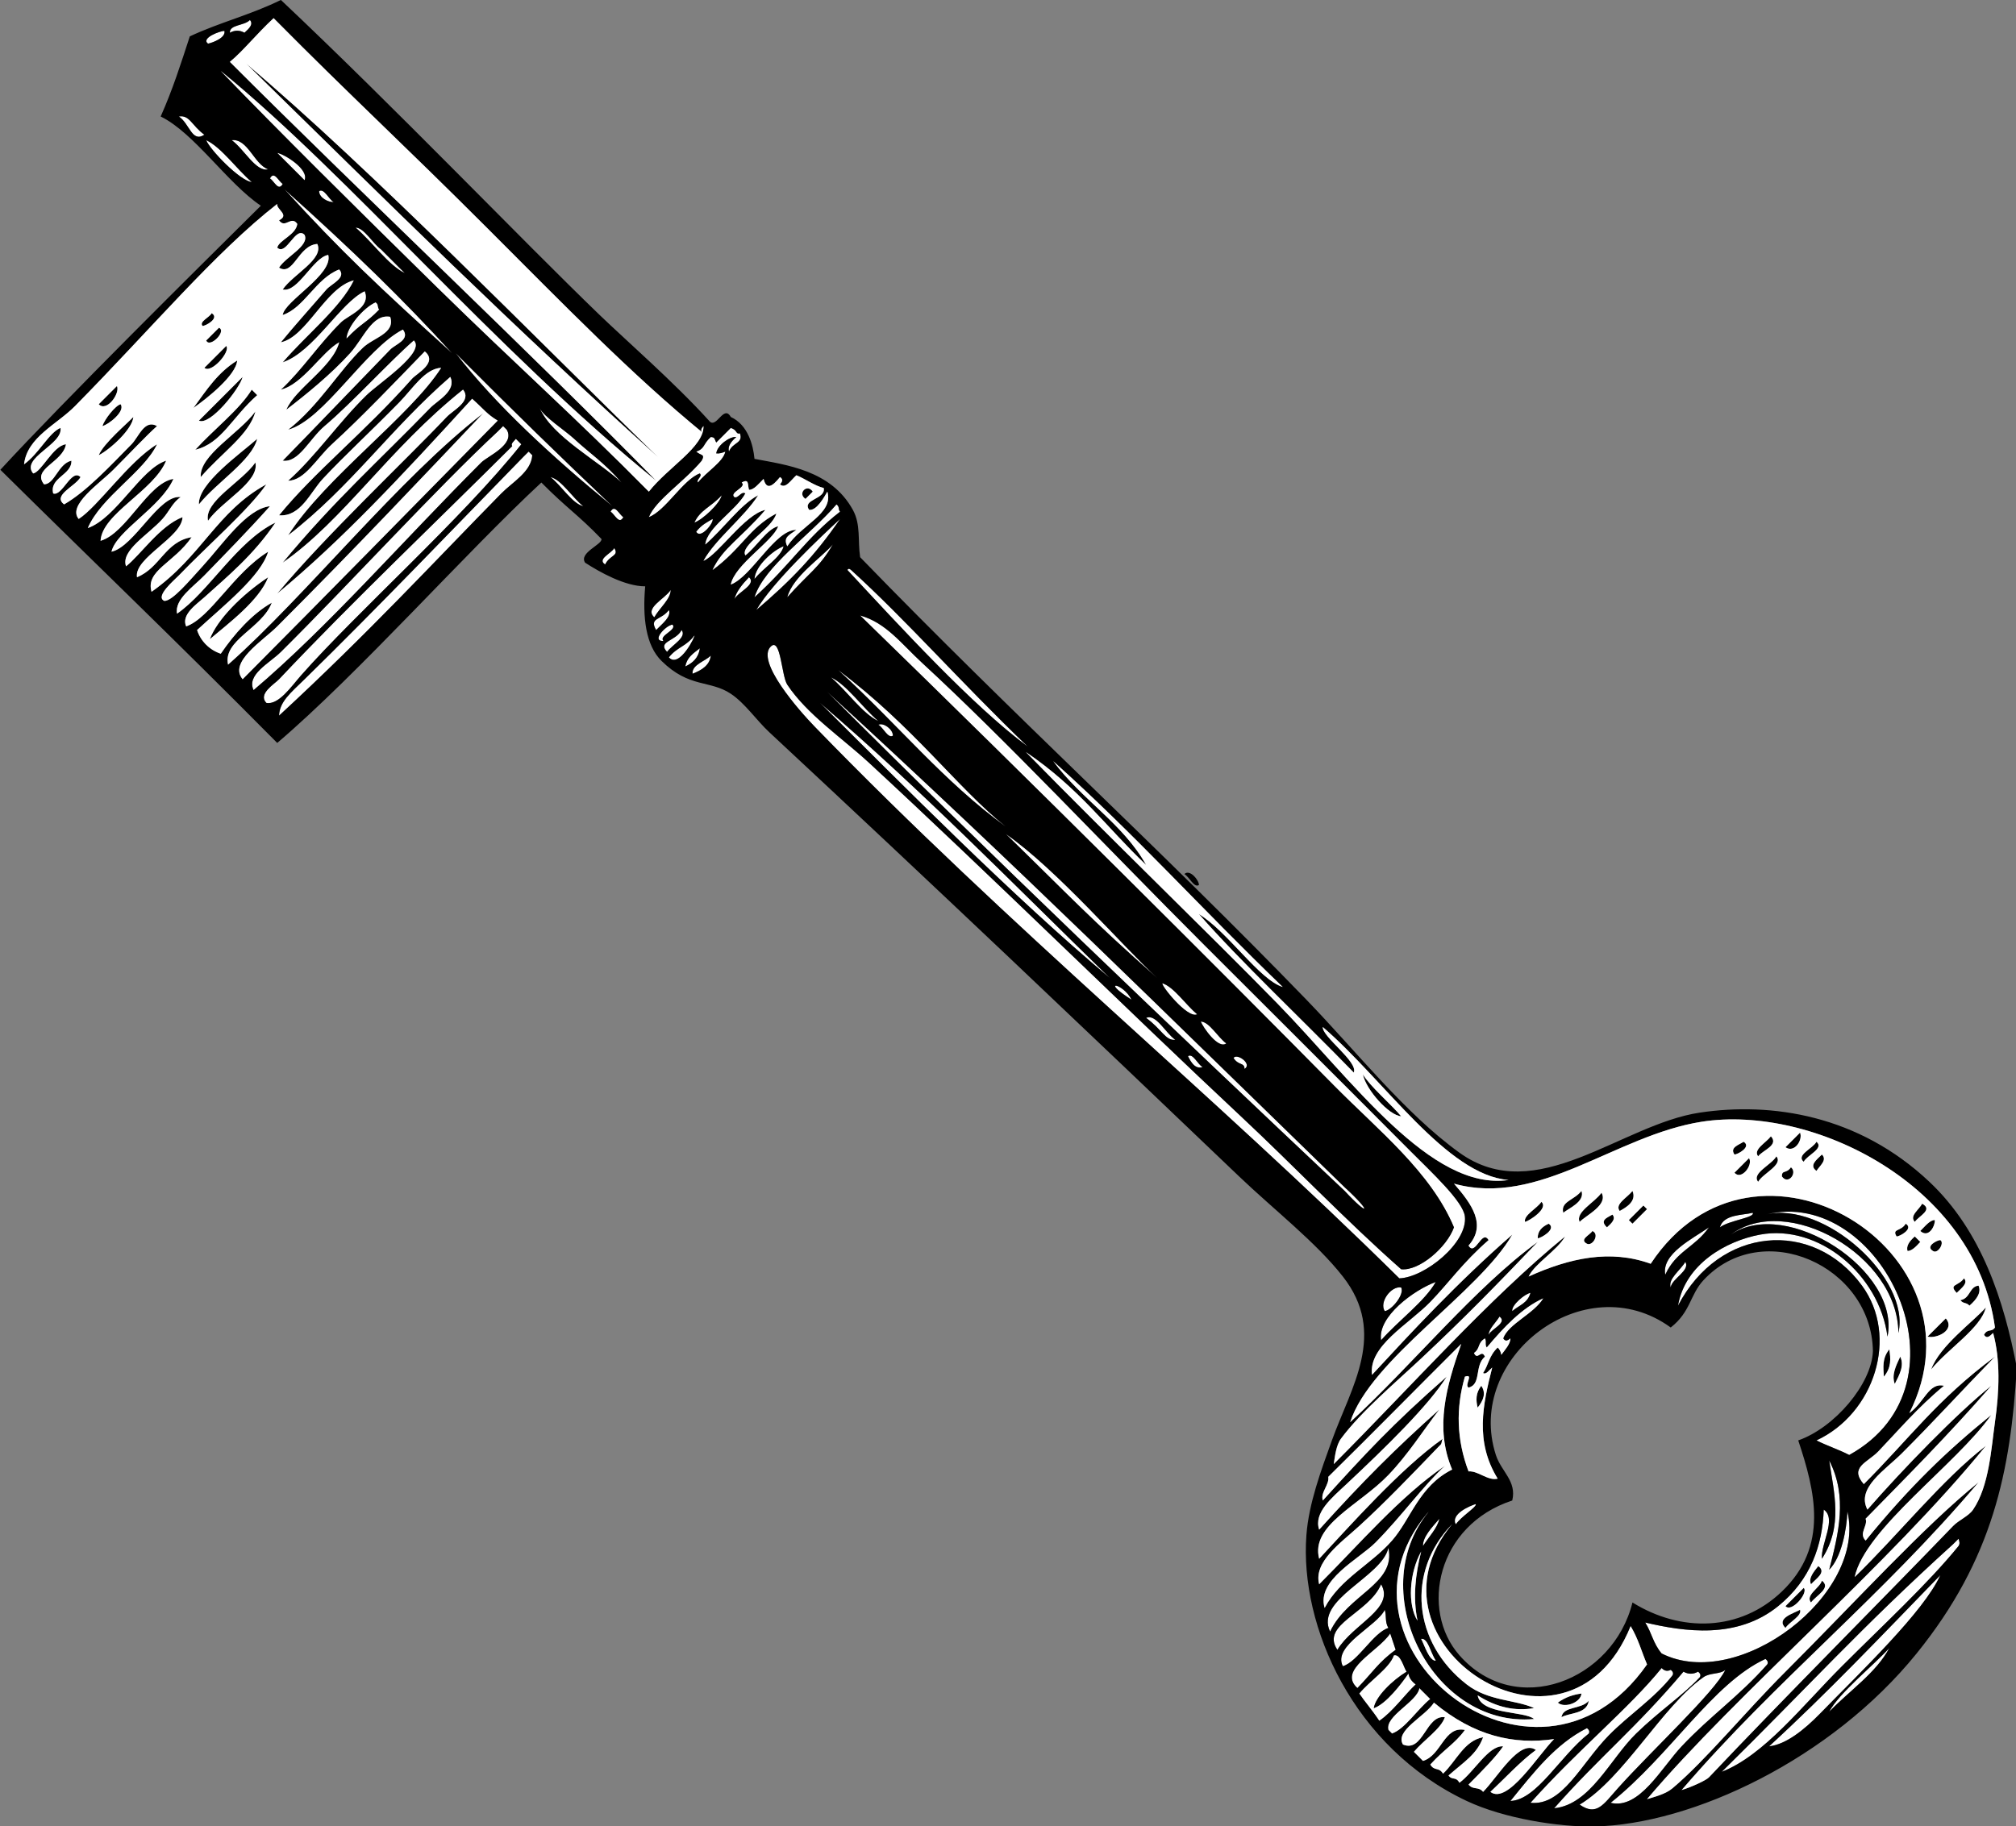 <?xml version="1.0" encoding="UTF-8" standalone="no"?>
<svg
   xmlns:dc="http://purl.org/dc/elements/1.1/"
   xmlns:cc="http://creativecommons.org/ns#"
   xmlns:rdf="http://www.w3.org/1999/02/22-rdf-syntax-ns#"
   xmlns:svg="http://www.w3.org/2000/svg"
   xmlns="http://www.w3.org/2000/svg"
   xmlns:sodipodi="http://sodipodi.sourceforge.net/DTD/sodipodi-0.dtd"
   xmlns:inkscape="http://www.inkscape.org/namespaces/inkscape"
   width="400"
   height="362.428"
   id="svg2"
   version="1.1"
   inkscape:version="0.48.4 r9939"
   sodipodi:docname="key.svg">
  <rect width="100%" height="100%" fill="#808080" stroke="none"/>
  <defs
     id="defs284" />
  <sodipodi:namedview
     pagecolor="#ffffff"
     bordercolor="#666666"
     borderopacity="1"
     objecttolerance="10"
     gridtolerance="10"
     guidetolerance="10"
     inkscape:pageopacity="0"
     inkscape:pageshadow="2"
     inkscape:window-width="952"
     inkscape:window-height="711"
     id="namedview282"
     showgrid="false"
     fit-margin-top="0"
     fit-margin-left="0"
     fit-margin-right="0"
     fit-margin-bottom="0"
     inkscape:zoom="0.48125"
     inkscape:cx="192.19466"
     inkscape:cy="167.90113"
     inkscape:window-x="42"
     inkscape:window-y="41"
     inkscape:window-maximized="0"
     inkscape:current-layer="svg2" />
  <g
     id="g4"
     transform="matrix(1.065,0,0,1.065,-140.486,-71.825)">
    <title
       id="title6">Layer 1</title>
    <g
       transform="matrix(0.707,0.707,-0.707,0.707,257.952,-162.1)"
       id="g8">
      <path
         d="m 485.08,156.858 c 2.297,-0.697 1.192,2.007 1.439,3.36 -1.562,-0.037 -1.024,-2.176 -1.439,-3.36 z"
         clip-rule="evenodd"
         id="path10"
         inkscape:connector-curvature="0"
         style="fill-rule:evenodd" />
      <path
         d="m 488.919,157.338 c 0.898,0.854 1.558,3.256 -0.48,3.36 0.005,-1.275 -0.181,-2.741 0.48,-3.36 z"
         clip-rule="evenodd"
         id="path12"
         inkscape:connector-curvature="0"
         style="fill-rule:evenodd" />
      <path
         d="m 492.279,159.258 c 0.941,-0.232 1.546,2.201 0.48,2.4 -1.729,0.459 -0.85,-2.072 -0.48,-2.4 z"
         clip-rule="evenodd"
         id="path14"
         inkscape:connector-curvature="0"
         style="fill-rule:evenodd" />
      <path
         d="m 503.319,160.218 c 1.256,0.505 1.57,1.95 1.44,3.84 -0.861,-0.061 -1.013,0.588 -1.92,0.48 C 503.94,162.978 502.207,161.567 503.319,160.218 z"
         clip-rule="evenodd"
         id="path16"
         inkscape:connector-curvature="0"
         style="fill-rule:evenodd" />
      <path
         d="m 500.439,161.178 c 1.227,0.054 0.953,1.607 0.96,2.88 -2.29,-0.064 -0.638,-1.089 -0.96,-2.88 z"
         clip-rule="evenodd"
         id="path18"
         inkscape:connector-curvature="0"
         style="fill-rule:evenodd" />
      <path
         d="m 485.559,161.658 c 1.768,-0.442 0.873,2.532 0.48,2.88 -1.712,-0.408 -0.058,-1.183 -0.48,-2.88 z"
         clip-rule="evenodd"
         id="path20"
         inkscape:connector-curvature="0"
         style="fill-rule:evenodd" />
      <path
         d="m 488.439,162.138 c 0.48,0 0.96,0 1.44,0 0.063,1.183 0.072,2.312 -0.48,2.88 -0.838,-0.442 -1.059,-1.501 -0.96,-2.88 z"
         clip-rule="evenodd"
         id="path22"
         inkscape:connector-curvature="0"
         style="fill-rule:evenodd" />
      <path
         d="m 507.159,162.138 c 2.071,3.369 0.441,10.439 0.961,15.36 -1.995,-4.156 -0.729,-11.922 -0.961,-15.36 z"
         clip-rule="evenodd"
         id="path24"
         inkscape:connector-curvature="0"
         style="fill-rule:evenodd" />
      <path
         d="m 463,162.618 c 1.946,-0.186 0.528,2.991 0.96,4.32 -1.947,0.186 -0.53,-2.992 -0.96,-4.32 z"
         clip-rule="evenodd"
         id="path26"
         inkscape:connector-curvature="0"
         style="fill-rule:evenodd" />
      <path
         d="m 459.639,163.578 c 1.38,0.587 1.969,3.505 0,3.84 0,-1.28 0,-2.56 0,-3.84 z"
         clip-rule="evenodd"
         id="path28"
         inkscape:connector-curvature="0"
         style="fill-rule:evenodd" />
      <path
         d="m 465.399,163.578 c 1.456,-0.016 1.196,1.684 1.44,2.88 -1.719,0.279 -1.46,-1.421 -1.44,-2.88 z"
         clip-rule="evenodd"
         id="path30"
         inkscape:connector-curvature="0"
         style="fill-rule:evenodd" />
      <path
         d="m 456.28,167.898 c 2.27,0.083 0.738,2.928 0.959,4.32 -1.591,-0.169 -0.753,-2.767 -0.959,-4.32 z"
         clip-rule="evenodd"
         id="path32"
         inkscape:connector-curvature="0"
         style="fill-rule:evenodd" />
      <path
         d="m 503.319,168.858 c 2.814,0.223 1.547,3.867 0,4.8 0,-1.6 0,-3.2 0,-4.8 z"
         clip-rule="evenodd"
         id="path34"
         inkscape:connector-curvature="0"
         style="fill-rule:evenodd" />
      <path
         d="m 463,169.338 c 1.639,-0.175 2.024,2.776 0,2.4 -0.902,-0.916 0.284,-0.869 0,-2.4 z"
         clip-rule="evenodd"
         id="path36"
         inkscape:connector-curvature="0"
         style="fill-rule:evenodd" />
      <path
         d="m 459.639,169.818 c 2.049,0.191 0.458,4.022 0.96,5.76 -2.049,-0.191 -0.457,-4.023 -0.96,-5.76 z"
         clip-rule="evenodd"
         id="path38"
         inkscape:connector-curvature="0"
         style="fill-rule:evenodd" />
      <path
         d="m 453.399,172.218 c 1.768,-0.442 0.873,2.532 0.48,2.88 -1.583,-0.278 -0.688,-1.813 -0.48,-2.88 z"
         clip-rule="evenodd"
         id="path40"
         inkscape:connector-curvature="0"
         style="fill-rule:evenodd" />
      <path
         d="m 456.28,173.658 c 1.467,0.342 1.95,3.995 0,3.84 0,-1.28 0,-2.56 0,-3.84 z"
         clip-rule="evenodd"
         id="path42"
         inkscape:connector-curvature="0"
         style="fill-rule:evenodd" />
      <path
         d="m 502.359,179.898 c 1.771,0.629 2.281,2.519 2.88,4.32 -1.654,-0.746 -2.239,-2.561 -2.88,-4.32 z"
         clip-rule="evenodd"
         id="path44"
         inkscape:connector-curvature="0"
         style="fill-rule:evenodd" />
      <path
         d="m 499.959,180.377 c 1.38,1.021 2.7,2.1 2.88,4.32 C 501.577,183.561 500.181,182.556 499.959,180.377 z"
         clip-rule="evenodd"
         id="path46"
         inkscape:connector-curvature="0"
         style="fill-rule:evenodd" />
      <path
         d="m 460.12,188.058 c 0.773,4.646 -1.214,7.41 0.479,12 -3.25,-2.227 -1.149,-8.279 -0.479,-12 z"
         clip-rule="evenodd"
         id="path48"
         inkscape:connector-curvature="0"
         style="fill:#ffffff;fill-rule:evenodd" />
      <path
         d="m 445.24,193.338 c 1.956,0.778 1.33,3.047 0.96,4.32 -1.592,-0.169 -0.754,-2.767 -0.96,-4.32 z"
         clip-rule="evenodd"
         id="path50"
         inkscape:connector-curvature="0"
         style="fill-rule:evenodd" />
      <path
         d="m 448.599,193.818 c 0.32,0 0.64,0 0.96,0 0,1.28 0,2.56 0,3.84 -0.32,0 -0.64,0 -0.96,0 0,-1.281 0,-2.56 0,-3.84 z"
         clip-rule="evenodd"
         id="path52"
         inkscape:connector-curvature="0"
         style="fill-rule:evenodd" />
      <path
         d="m 461.559,195.738 c 1.823,0.417 0.413,4.067 1.44,5.28 -1.509,-0.73 -0.981,-3.499 -1.44,-5.28 z"
         clip-rule="evenodd"
         id="path54"
         inkscape:connector-curvature="0"
         style="fill:#ffffff;fill-rule:evenodd" />
      <path
         d="m 534.04,196.218 c 0.427,0.212 0.858,0.421 0.96,0.96 0.935,8.968 0.479,20.332 0.479,31.2 0,10.526 1.484,21.986 -1.92,29.76 0.18,-22.163 -0.671,-37.33 0.48,-60.479 10e-4,-0.481 10e-4,-0.961 10e-4,-1.441 z"
         clip-rule="evenodd"
         id="path56"
         inkscape:connector-curvature="0"
         style="fill:#ffffff;fill-rule:evenodd" />
      <path
         d="m 441.399,197.658 c 2.5,0.673 0.951,4.927 0.96,6.72 -1.885,-0.675 -0.567,-4.552 -0.96,-6.72 z"
         clip-rule="evenodd"
         id="path58"
         inkscape:connector-curvature="0"
         style="fill-rule:evenodd" />
      <path
         d="m 445.719,199.098 c 1.05,0.071 1.03,1.209 0.96,2.4 -1.929,0.069 -1.269,-1.231 -0.96,-2.4 z"
         clip-rule="evenodd"
         id="path60"
         inkscape:connector-curvature="0"
         style="fill-rule:evenodd" />
      <path
         d="m 438.519,200.058 c 1.913,0.93 0.6,3.992 0.48,5.28 -1.874,-1.098 -0.207,-3.089 -0.48,-5.28 z"
         clip-rule="evenodd"
         id="path62"
         inkscape:connector-curvature="0"
         style="fill-rule:evenodd" />
      <path
         d="m 536.439,203.417 c 2.651,6.951 2.253,23.266 2.4,34.08 0.059,4.296 -0.447,8.613 -2.4,11.04 0.629,-14.521 0.24,-29.308 0,-45.12 z"
         clip-rule="evenodd"
         id="path64"
         inkscape:connector-curvature="0"
         style="fill:#ffffff;fill-rule:evenodd" />
      <path
         d="m 445.24,203.897 c 1.427,-0.571 2.062,2.023 0.96,2.4 -1.614,0.494 -0.748,-1.492 -0.96,-2.4 z"
         clip-rule="evenodd"
         id="path66"
         inkscape:connector-curvature="0"
         style="fill-rule:evenodd" />
      <path
         d="m 434.679,206.778 c 1.845,-0.119 0.917,4.123 0.48,4.8 -1.094,-0.666 -0.179,-3.341 -0.48,-4.8 z"
         clip-rule="evenodd"
         id="path68"
         inkscape:connector-curvature="0"
         style="fill-rule:evenodd" />
      <path
         d="m 249.88,207.738 c 0.775,-0.135 0.826,0.454 1.44,0.48 -1.007,7.785 0.464,13.692 0,22.56 C 248.513,225.424 250.466,215.311 249.88,207.738 z"
         clip-rule="evenodd"
         id="path70"
         inkscape:connector-curvature="0"
         style="fill:#ffffff;fill-rule:evenodd" />
      <path
         d="m 438.519,208.698 c 1.795,-0.391 0.889,2.959 0.48,3.36 -0.981,-0.916 -0.962,-2.084 -0.48,-3.36 z"
         clip-rule="evenodd"
         id="path72"
         inkscape:connector-curvature="0"
         style="fill-rule:evenodd" />
      <path
         d="m 245.08,209.178 c 0,0.64 0,1.28 0,1.92 -1.849,0.378 -1.849,-2.299 0,-1.92 z"
         clip-rule="evenodd"
         id="path74"
         inkscape:connector-curvature="0"
         style="fill-rule:evenodd" />
      <path
         d="m 252.28,209.178 c 1.542,8.181 1.626,14.737 0.96,23.04 -1.529,-5.787 -1.159,-18.213 -0.96,-23.04 z"
         clip-rule="evenodd"
         id="path76"
         inkscape:connector-curvature="0"
         style="fill:#ffffff;fill-rule:evenodd" />
      <path
         d="m 347.799,210.138 c -0.207,1.073 -2.365,0.194 -3.359,0.48 0.009,-1.395 2.712,-1.135 3.359,-0.48 z"
         clip-rule="evenodd"
         id="path78"
         inkscape:connector-curvature="0"
         style="fill-rule:evenodd" />
      <path
         d="m 227.8,211.098 c 1.808,0.854 0.197,2.142 0.96,3.84 -0.838,-0.441 -1.06,-1.5 -0.96,-2.88 -0.96,0.766 -1.417,3.624 -0.48,4.8 0.448,-0.352 0.727,-0.873 0.96,-1.44 1.109,1.611 0.168,5.272 0.48,7.68 -0.691,-0.109 -0.167,-1.433 -0.96,-1.44 -1.4,3.08 0.429,9.389 -0.96,12.48 -1.362,-3.17 -0.019,-9.256 -0.48,-14.4 -0.417,-1.396 -0.719,-0.54 -1.92,-0.48 0.78,-1.573 -0.108,-1.835 0,-3.84 0.63,-0.576 0.755,-0.187 1.44,0 0,-1.28 0,-2.56 0,-3.84 1.201,-0.613 1.502,0.244 1.92,-0.48 z"
         clip-rule="evenodd"
         id="path80"
         inkscape:connector-curvature="0"
         style="fill:#ffffff;fill-rule:evenodd" />
      <path
         d="m 254.68,213.498 c 1.301,4.855 0.595,7.03 0.96,12.96 -2.03,-3.488 -0.702,-9.681 -0.96,-12.96 z"
         clip-rule="evenodd"
         id="path82"
         inkscape:connector-curvature="0"
         style="fill:#ffffff;fill-rule:evenodd" />
      <path
         d="m 394.36,213.498 c 2.389,0.636 7.903,0.219 10.56,0.48 -1.681,1.479 -8.073,1.16 -10.56,-0.48 z"
         clip-rule="evenodd"
         id="path84"
         inkscape:connector-curvature="0"
         style="fill-rule:evenodd" />
      <path
         d="m 307,214.458 c -12.669,1.894 -32.684,0.999 -47.04,0.48 -0.088,-0.408 0.188,-0.453 0.48,-0.48 13.996,-0.679 28.892,0.349 46.56,0 z"
         clip-rule="evenodd"
         id="path86"
         inkscape:connector-curvature="0"
         style="fill:#ffffff;fill-rule:evenodd" />
      <path
         d="m 426.04,235.578 c -49.101,0.29 -97.351,5.142 -149.76,4.32 -4.073,-0.064 -16.431,-0.815 -16.32,-4.8 0.07,-2.533 5.298,2.497 7.2,2.88 6.546,1.316 14.151,-0.206 21.12,-0.48 29.732,-1.171 67.979,-1.477 95.52,-2.4 13.502,-0.453 27.532,-0.097 41.28,-0.96 2.638,-2.093 3.135,-8.913 1.439,-12.48 -10.372,-4.244 -22.697,-2.803 -34.56,-2.88 -29.459,-0.191 -78.302,-0.149 -124.32,0.48 4.38,-2.46 9.139,-1.705 14.4,-1.92 21.366,-0.876 47.858,0.01 74.4,0 14.187,-0.005 34.033,-0.044 54.239,0 5.694,0.013 13.645,-0.3 15.84,1.44 3.871,3.068 2.756,13.345 -0.478,16.8 z"
         clip-rule="evenodd"
         id="path88"
         inkscape:connector-curvature="0"
         style="fill:#ffffff;fill-rule:evenodd" />
      <path
         d="m 519.159,218.298 c 1.914,-0.313 1.375,1.825 1.44,3.36 -1.163,-0.438 -1.27,-1.929 -1.44,-3.36 z"
         clip-rule="evenodd"
         id="path90"
         inkscape:connector-curvature="0"
         style="fill-rule:evenodd" />
      <path
         d="m 521.559,219.738 c 2.225,-0.305 1.216,2.624 1.44,4.32 -1.752,-0.168 -0.743,-3.097 -1.44,-4.32 z"
         clip-rule="evenodd"
         id="path92"
         inkscape:connector-curvature="0"
         style="fill-rule:evenodd" />
      <path
         d="m 539.319,219.738 c 1.548,4.961 0.371,10.917 0.48,16.32 -1.173,-3.668 -0.258,-12.141 -0.48,-16.32 z"
         clip-rule="evenodd"
         id="path94"
         inkscape:connector-curvature="0"
         style="fill:#ffffff;fill-rule:evenodd" />
      <path
         d="m 248.44,220.218 c 1.11,1.77 0.167,5.593 0.479,8.16 -1.652,-1.82 -1.344,-6.31 -0.479,-8.16 z"
         clip-rule="evenodd"
         id="path96"
         inkscape:connector-curvature="0"
         style="fill:#ffffff;fill-rule:evenodd" />
      <path
         d="m 445.24,220.218 c 0.991,1.755 0.131,3.083 0,4.8 -0.943,-0.666 -0.586,-4.074 0,-4.8 z"
         clip-rule="evenodd"
         id="path98"
         inkscape:connector-curvature="0"
         style="fill:#ffffff;fill-rule:evenodd" />
      <path
         d="m 108.76,221.178 c 1.049,0.07 1.031,1.209 0.96,2.4 -0.996,0.284 -1.636,0.924 -1.92,1.92 -1.16,-1.038 1.011,-2.803 0.96,-4.32 z"
         clip-rule="evenodd"
         id="path100"
         inkscape:connector-curvature="0"
         style="fill:#ffffff;fill-rule:evenodd" />
      <path
         d="m 233.56,221.658 c 0.878,1.38 0.685,5.789 0,7.2 -0.918,-2.48 0.137,-4.159 0,-7.2 z"
         clip-rule="evenodd"
         id="path102"
         inkscape:connector-curvature="0"
         style="fill:#ffffff;fill-rule:evenodd" />
      <path
         d="m 520.12,223.098 c 1.294,-0.059 1.714,4.943 0,4.8 0,-1.601 0,-3.2 0,-4.8 z"
         clip-rule="evenodd"
         id="path104"
         inkscape:connector-curvature="0"
         style="fill-rule:evenodd" />
      <path
         d="m 220.12,225.018 c -36.453,1.896 -67.858,2.02 -106.08,2.4 30.839,-2.578 74.972,-1.927 106.08,-2.4 z"
         clip-rule="evenodd"
         id="path106"
         inkscape:connector-curvature="0"
         style="fill-rule:evenodd" />
      <path
         d="m 106.84,225.978 c 1.13,0.701 -0.023,3.139 -0.48,3.84 -1.708,0.255 -0.093,-3.3 0.48,-3.84 z"
         clip-rule="evenodd"
         id="path108"
         inkscape:connector-curvature="0"
         style="fill:#ffffff;fill-rule:evenodd" />
      <path
         d="m 235.479,225.978 c 0.664,0.234 1.165,4.327 -0.48,3.84 -0.209,-1.651 0.19,-2.691 0.48,-3.84 z"
         clip-rule="evenodd"
         id="path110"
         inkscape:connector-curvature="0"
         style="fill:#ffffff;fill-rule:evenodd" />
      <path
         d="m 522.519,226.458 c 1.09,0.511 0.183,3.018 0.48,4.32 -2.624,0.041 -0.79,-3.1 -0.48,-4.32 z"
         clip-rule="evenodd"
         id="path112"
         inkscape:connector-curvature="0"
         style="fill-rule:evenodd" />
      <path
         d="m 354.519,227.897 c -16.196,1.018 -22.669,0.753 -38.879,0.96 11.356,-2.045 30.09,-0.605 38.879,-0.96 z"
         clip-rule="evenodd"
         id="path114"
         inkscape:connector-curvature="0"
         style="fill:#ffffff;fill-rule:evenodd" />
      <path
         d="m 364.599,227.417 c -0.616,1.896 -8.821,0.946 -8.64,0.48 2.021,-1.019 5.848,-0.232 8.64,-0.48 z"
         clip-rule="evenodd"
         id="path116"
         inkscape:connector-curvature="0"
         style="fill:#ffffff;fill-rule:evenodd" />
      <path
         d="m 366.04,227.897 c 1.136,-1.104 4.308,-0.172 6.24,-0.48 -0.249,1.87 -5.195,0.932 -6.24,0.48 z"
         clip-rule="evenodd"
         id="path118"
         inkscape:connector-curvature="0"
         style="fill:#ffffff;fill-rule:evenodd" />
      <path
         d="m 378.04,228.377 c -0.854,-0.896 -1.22,0.39 -2.88,0 -0.289,-1.097 3.322,-1.744 2.88,0 z"
         clip-rule="evenodd"
         id="path120"
         inkscape:connector-curvature="0"
         style="fill:#ffffff;fill-rule:evenodd" />
      <path
         d="m 444.28,227.417 c 1.893,-0.293 0.564,2.636 0.96,3.84 -0.76,-0.84 -0.644,-2.557 -0.96,-3.84 z"
         clip-rule="evenodd"
         id="path122"
         inkscape:connector-curvature="0"
         style="fill:#ffffff;fill-rule:evenodd" />
      <path
         d="m 314.68,227.897 c -14.326,2.262 -27.506,0.753 -42.72,1.44 17.163,-2.488 31.369,-0.16 42.72,-1.44 z"
         clip-rule="evenodd"
         id="path124"
         inkscape:connector-curvature="0"
         style="fill:#ffffff;fill-rule:evenodd" />
      <path
         d="m 247.959,228.857 c 1.988,-0.068 0.5,3.34 0.96,4.8 -0.727,-1.192 -0.926,-2.913 -0.96,-4.8 z"
         clip-rule="evenodd"
         id="path126"
         inkscape:connector-curvature="0"
         style="fill:#ffffff;fill-rule:evenodd" />
      <path
         d="m 287.8,230.778 c -0.207,1.073 -2.366,0.194 -3.36,0.48 0.392,-1.012 2.53,-1.317 3.36,-0.48 z"
         clip-rule="evenodd"
         id="path128"
         inkscape:connector-curvature="0"
         style="fill:#ffffff;fill-rule:evenodd" />
      <path
         d="m 271.959,231.258 c 3.045,-1.116 8.157,-0.164 12,-0.48 -3.044,1.115 -8.156,0.163 -12,0.48 z"
         clip-rule="evenodd"
         id="path130"
         inkscape:connector-curvature="0"
         style="fill:#ffffff;fill-rule:evenodd" />
      <path
         d="m 273.4,233.658 c 47.808,-2.072 87.171,-2.219 133.439,-2.88 7.016,-0.307 7.173,0.735 0.48,0.48 -42.999,1.271 -92.824,2.449 -133.919,2.4 z"
         clip-rule="evenodd"
         id="path132"
         inkscape:connector-curvature="0"
         style="fill:#ffffff;fill-rule:evenodd" />
      <path
         d="m 431.319,231.258 c 1.117,4.003 0.163,10.078 0.48,14.879 -3.607,-2.599 -2.291,-10.964 -0.48,-14.879 z"
         clip-rule="evenodd"
         id="path134"
         inkscape:connector-curvature="0"
         style="fill:#ffffff;fill-rule:evenodd" />
      <path
         d="m 218.68,233.178 c -5.874,0.211 -15.254,3.104 -20.64,0.96 1.579,0.628 6.521,-0.41 8.64,-0.48 3.753,-0.125 7.181,-0.851 12,-0.48 z"
         clip-rule="evenodd"
         id="path136"
         inkscape:connector-curvature="0"
         style="fill:#ffffff;fill-rule:evenodd" />
      <path
         d="m 354.04,234.138 c -7.001,1.568 -3.29,-1.122 0,0 l 0,0 z"
         clip-rule="evenodd"
         id="path138"
         inkscape:connector-curvature="0"
         style="fill:#ffffff;fill-rule:evenodd" />
      <path
         d="m 365.08,233.658 c -1.131,1.448 -3.178,0.378 -6.72,0.96 0.675,-1.886 4.552,-0.568 6.72,-0.96 z"
         clip-rule="evenodd"
         id="path140"
         inkscape:connector-curvature="0"
         style="fill:#ffffff;fill-rule:evenodd" />
      <path
         d="m 368.919,234.138 c 0.207,-1.073 2.365,-0.194 3.36,-0.48 -0.639,1.258 -2.13,0.916 -3.36,0.48 z"
         clip-rule="evenodd"
         id="path142"
         inkscape:connector-curvature="0"
         style="fill:#ffffff;fill-rule:evenodd" />
      <path
         d="m 137.08,235.098 c -2.4,0 -4.8,0 -7.2,0 1.122,-0.797 6.375,-2.048 7.2,0 z"
         clip-rule="evenodd"
         id="path144"
         inkscape:connector-curvature="0"
         style="fill:#ffffff;fill-rule:evenodd" />
      <path
         d="m 140.44,234.618 c 0.207,-1.073 2.366,-0.194 3.36,-0.48 -0.67,0.734 -2.485,1.363 -3.36,0.48 z"
         clip-rule="evenodd"
         id="path146"
         inkscape:connector-curvature="0"
         style="fill:#ffffff;fill-rule:evenodd" />
      <path
         d="m 150.04,234.618 c 1.136,-1.104 4.308,-0.172 6.24,-0.48 2.08,0 4.16,0 6.24,0 -3.205,1.115 -8.477,0.163 -12.48,0.48 z"
         clip-rule="evenodd"
         id="path148"
         inkscape:connector-curvature="0"
         style="fill:#ffffff;fill-rule:evenodd" />
      <path
         d="m 348.28,234.138 c -23.406,2.061 -52.957,1.865 -74.4,1.92 25.419,-1.913 47.847,-1.583 74.4,-1.92 z"
         clip-rule="evenodd"
         id="path150"
         inkscape:connector-curvature="0"
         style="fill:#ffffff;fill-rule:evenodd" />
      <path
         d="m 427.479,236.538 c 1.387,0.395 1.765,4.288 0.96,5.28 -1.929,-0.413 -2.509,-4.172 -0.96,-5.28 z"
         clip-rule="evenodd"
         id="path152"
         inkscape:connector-curvature="0"
         style="fill:#ffffff;fill-rule:evenodd" />
      <path
         d="m 220.6,237.498 c -14.417,1.43 -28.859,2.03 -40.8,0.48 16.493,0.022 26.546,-0.125 40.8,-0.48 z"
         clip-rule="evenodd"
         id="path154"
         inkscape:connector-curvature="0"
         style="fill:#ffffff;fill-rule:evenodd" />
      <path
         d="m 223.48,237.498 c 0.493,1.613 -1.493,0.747 -2.4,0.96 -0.493,-1.613 1.493,-0.748 2.4,-0.96 z"
         clip-rule="evenodd"
         id="path156"
         inkscape:connector-curvature="0"
         style="fill:#ffffff;fill-rule:evenodd" />
      <path
         d="m 524.439,237.498 c 0.559,-0.078 0.854,0.106 0.96,0.48 0.493,7.937 -0.717,14.21 -0.479,22.079 0.166,5.514 2.773,13.958 -1.92,16.801 1.599,-14.169 -2.312,-29.205 1.439,-39.36 z"
         clip-rule="evenodd"
         id="path158"
         inkscape:connector-curvature="0"
         style="fill:#ffffff;fill-rule:evenodd" />
      <path
         d="M 179.32,238.458 C 161.131,239.362 151.186,239.675 135.64,238.938 c 17.153,-0.931 30.167,-1.113 43.68,-0.48 z"
         clip-rule="evenodd"
         id="path160"
         inkscape:connector-curvature="0"
         style="fill:#ffffff;fill-rule:evenodd" />
      <path
         d="m 130.84,238.458 c -1.202,1.998 -5.908,0.491 -8.64,0.96 1.882,-2.358 6.112,0.214 8.64,-0.96 z"
         clip-rule="evenodd"
         id="path162"
         inkscape:connector-curvature="0"
         style="fill:#ffffff;fill-rule:evenodd" />
      <path
         d="M 134.68,238.458 C 135.173,240.071 133.187,239.205 132.28,239.418 c -0.493,-1.613 1.493,-0.748 2.4,-0.96 z"
         clip-rule="evenodd"
         id="path164"
         inkscape:connector-curvature="0"
         style="fill:#ffffff;fill-rule:evenodd" />
      <path
         d="m 453.399,242.297 c -1.194,-0.726 -2.194,-1.646 -2.399,-3.359 1.618,0.302 2.208,1.63 2.399,3.359 z"
         clip-rule="evenodd"
         id="path166"
         inkscape:connector-curvature="0"
         style="fill-rule:evenodd" />
      <path
         d="m 239.32,240.858 c 1.203,1.196 0.908,3.892 1.44,5.76 -2.544,0.143 -1.03,-3.771 -1.44,-5.76 z"
         clip-rule="evenodd"
         id="path168"
         inkscape:connector-curvature="0"
         style="fill:#ffffff;fill-rule:evenodd" />
      <path
         d="m 196.6,241.337 c 3.103,0.824 0.96,5.978 0.96,7.68 0,20.914 1.496,41.832 0,60 -3.018,-1.096 -1.452,-5.629 -1.44,-8.64 0.073,-18.157 -1.042,-42.085 -0.48,-57.6 0,-0.48 0,-0.96 0,-1.44 0.32,0 0.64,0 0.96,0 z"
         clip-rule="evenodd"
         id="path170"
         inkscape:connector-curvature="0"
         style="fill:#ffffff;fill-rule:evenodd" />
      <path
         d="m 199,241.337 c 0.48,0 0.96,0 1.44,0 2.005,17.569 0.442,43.788 1.44,59.521 0.169,2.673 0.973,6.87 -0.96,8.159 -2.328,-0.042 -1.403,-3.575 -1.44,-4.8 -0.589,-19.406 -0.018,-42.995 0,-61.439 C 198.917,242.7 199.075,241.903 199,241.337 z"
         clip-rule="evenodd"
         id="path172"
         inkscape:connector-curvature="0"
         style="fill:#ffffff;fill-rule:evenodd" />
      <path
         d="m 202.36,241.337 c 0.32,0 0.64,0 0.96,0 2.056,2.319 0.935,6.146 0.96,9.12 0.152,17.673 0.9,36.059 0,58.56 -1.761,-1.879 -1.483,-4.449 -1.44,-8.159 0.219,-18.691 -0.277,-40.502 -0.48,-58.08 0,-0.481 0,-0.96 0,-1.441 z"
         clip-rule="evenodd"
         id="path174"
         inkscape:connector-curvature="0"
         style="fill:#ffffff;fill-rule:evenodd" />
      <path
         d="m 208.6,241.818 c 1.77,-1.11 5.593,-0.168 8.16,-0.48 -1.77,1.11 -5.593,0.166 -8.16,0.48 z"
         clip-rule="evenodd"
         id="path176"
         inkscape:connector-curvature="0"
         style="fill:#ffffff;fill-rule:evenodd" />
      <path
         d="m 162.52,241.818 c 0.775,-0.136 0.826,0.453 1.44,0.479 0.067,3.658 -0.593,4.099 -0.48,8.16 -1.472,-1.519 -1.864,-6.303 -0.96,-8.639 z"
         clip-rule="evenodd"
         id="path178"
         inkscape:connector-curvature="0"
         style="fill:#ffffff;fill-rule:evenodd" />
      <path
         d="m 117.88,242.297 c -0.563,2.74 -3.369,0.494 -5.76,0.96 1.186,-1.671 2.933,-0.483 5.76,-0.96 z"
         clip-rule="evenodd"
         id="path180"
         inkscape:connector-curvature="0"
         style="fill:#ffffff;fill-rule:evenodd" />
      <path
         d="m 130.36,242.297 c -1.731,1.399 -9.79,1.248 -11.52,0.48 2.94,-1.06 7.796,-0.203 11.52,-0.48 z"
         clip-rule="evenodd"
         id="path182"
         inkscape:connector-curvature="0"
         style="fill:#ffffff;fill-rule:evenodd" />
      <path
         d="m 226.36,242.778 c 1.729,0.349 0.312,1.496 0.96,3.359 C 225.495,246.522 226.709,243.868 226.36,242.778 z"
         clip-rule="evenodd"
         id="path184"
         inkscape:connector-curvature="0"
         style="fill:#ffffff;fill-rule:evenodd" />
      <path
         d="m 248.44,243.738 c 0.129,-0.359 2.469,6.412 -0.48,6.24 -0.28,-2.52 0.846,-3.635 0.48,-6.24 z"
         clip-rule="evenodd"
         id="path186"
         inkscape:connector-curvature="0"
         style="fill:#ffffff;fill-rule:evenodd" />
      <path
         d="m 241.72,243.738 c 1.229,0.53 0.942,2.577 0.96,4.319 -2.635,-0.698 -0.596,-1.942 -0.96,-4.319 z"
         clip-rule="evenodd"
         id="path188"
         inkscape:connector-curvature="0"
         style="fill:#ffffff;fill-rule:evenodd" />
      <path
         d="m 253.24,244.217 c 1.163,1.42 0.722,3.167 0,4.8 -1.334,-1.057 0.067,-3.42 0,-4.8 z"
         clip-rule="evenodd"
         id="path190"
         inkscape:connector-curvature="0"
         style="fill:#ffffff;fill-rule:evenodd" />
      <path
         d="m 520.599,244.217 c 1.537,4.335 0.921,20.271 1.44,29.761 0.221,4.036 0.937,6.512 -2.881,7.199 2.33,-9.331 -2.107,-23.771 -0.479,-33.12 0.258,-1.478 1.824,-2.515 1.92,-3.84 z"
         clip-rule="evenodd"
         id="path192"
         inkscape:connector-curvature="0"
         style="fill:#ffffff;fill-rule:evenodd" />
      <path
         d="m 246.04,244.698 c 1.673,0.247 0.704,3.136 0.96,4.8 -2.733,-0.068 -0.239,-2.55 -0.96,-4.8 z"
         clip-rule="evenodd"
         id="path194"
         inkscape:connector-curvature="0"
         style="fill:#ffffff;fill-rule:evenodd" />
      <path
         d="m 250.84,244.698 c 1.112,1.471 1,2.89 0.48,4.319 -0.964,-1.428 -0.684,-2.67 -0.48,-4.319 z"
         clip-rule="evenodd"
         id="path196"
         inkscape:connector-curvature="0"
         style="fill:#ffffff;fill-rule:evenodd" />
      <path
         d="m 244.12,245.177 c 1.375,0.065 -0.415,3.295 0.96,3.36 -1.602,1.71 -1.753,-2.377 -0.96,-3.36 z"
         clip-rule="evenodd"
         id="path198"
         inkscape:connector-curvature="0"
         style="fill:#ffffff;fill-rule:evenodd" />
      <path
         d="m 517.239,248.057 c 0.559,-0.077 0.854,0.106 0.961,0.48 0.181,4.656 -0.883,9.756 -0.961,15.84 -0.086,6.753 3.345,15.395 -0.96,20.64 -0.799,-12.855 0.21,-21.352 -0.96,-35.039 0.997,-0.284 1.637,-0.924 1.92,-1.921 z"
         clip-rule="evenodd"
         id="path200"
         inkscape:connector-curvature="0"
         style="fill:#ffffff;fill-rule:evenodd" />
      <path
         d="m 513.399,251.417 c 0.559,-0.078 0.854,0.106 0.96,0.48 0.675,5.358 -0.534,10.915 -0.479,16.319 0.074,7.446 3.24,15.397 -1.44,19.2 -0.747,-13.439 0.533,-25.353 -0.479,-35.04 0.819,0.023 1.242,-0.355 1.438,-0.959 z"
         clip-rule="evenodd"
         id="path202"
         inkscape:connector-curvature="0"
         style="fill:#ffffff;fill-rule:evenodd" />
      <path
         d="m 463,261.978 c 0.966,1.434 1.003,3.796 1.439,5.76 C 463.207,266.571 463.168,264.208 463,261.978 z"
         clip-rule="evenodd"
         id="path204"
         inkscape:connector-curvature="0"
         style="fill:#ffffff;fill-rule:evenodd" />
      <path
         d="m 142.36,264.858 c 1.768,-0.442 0.873,2.531 0.48,2.88 -1.06,-0.061 -0.204,-2.036 -0.48,-2.88 z"
         clip-rule="evenodd"
         id="path206"
         inkscape:connector-curvature="0"
         style="fill-rule:evenodd" />
      <path
         d="m 145.24,265.818 c 1.515,-0.618 1.515,3.978 0,3.359 0,-1.12 0,-2.239 0,-3.359 z"
         clip-rule="evenodd"
         id="path208"
         inkscape:connector-curvature="0"
         style="fill-rule:evenodd" />
      <path
         d="m 504.759,266.297 c 1.104,1.292 -0.248,4.212 -1.92,4.32 0.292,-1.787 1.017,-3.143 1.92,-4.32 z"
         clip-rule="evenodd"
         id="path210"
         inkscape:connector-curvature="0"
         style="fill-rule:evenodd" />
      <path
         d="m 506.679,266.297 c 1.512,2.014 -1.001,4.103 -1.44,5.76 -1.252,-1.754 1.575,-3.528 1.44,-5.76 z"
         clip-rule="evenodd"
         id="path212"
         inkscape:connector-curvature="0"
         style="fill-rule:evenodd" />
      <path
         d="m 148.6,267.257 c 1.353,0.144 1.698,5.683 0,5.76 0,-1.92 0,-3.84 0,-5.76 z"
         clip-rule="evenodd"
         id="path214"
         inkscape:connector-curvature="0"
         style="fill-rule:evenodd" />
      <path
         d="m 151.96,267.738 c 1.823,2.087 1.007,9.136 0.48,12 -0.667,-4.296 -1.444,-7.891 -0.48,-12 z"
         clip-rule="evenodd"
         id="path216"
         inkscape:connector-curvature="0"
         style="fill-rule:evenodd" />
      <path
         d="m 154.84,269.177 c 1.2,2.044 2.146,10.786 0,11.521 0,-3.84 0,-7.681 0,-11.521 z"
         clip-rule="evenodd"
         id="path218"
         inkscape:connector-curvature="0"
         style="fill-rule:evenodd" />
      <path
         d="m 157.72,269.658 c 0.48,0 0.96,0 1.44,0 -0.386,6.319 1.672,11.048 -0.96,15.359 -0.251,-5.028 0.545,-11.105 -0.48,-15.359 z"
         clip-rule="evenodd"
         id="path220"
         inkscape:connector-curvature="0"
         style="fill-rule:evenodd" />
      <path
         d="m 510.04,270.137 c 0.558,-0.078 0.854,0.106 0.96,0.48 -0.829,6.713 1.911,15.577 -1.44,19.2 -0.719,-6.927 -1.579,-13.448 0.48,-19.68 z"
         clip-rule="evenodd"
         id="path222"
         inkscape:connector-curvature="0"
         style="fill:#ffffff;fill-rule:evenodd" />
      <path
         d="m 161.08,272.057 c 2.265,3.874 0.988,9.864 1.44,15.841 -3.093,-2.668 -0.67,-10.851 -1.44,-15.841 z"
         clip-rule="evenodd"
         id="path224"
         inkscape:connector-curvature="0"
         style="fill-rule:evenodd" />
      <path
         d="m 460.12,272.538 c 5.809,3.73 0.763,11.475 3.359,18.72 -6.314,-2.218 -0.35,-13.966 -3.359,-18.72 z"
         clip-rule="evenodd"
         id="path226"
         inkscape:connector-curvature="0"
         style="fill:#ffffff;fill-rule:evenodd" />
      <path
         d="m 164.92,275.417 c 2.157,3.603 0.38,11.14 0.96,16.32 -2.895,-2.584 -1.213,-12.173 -0.96,-16.32 z"
         clip-rule="evenodd"
         id="path228"
         inkscape:connector-curvature="0"
         style="fill-rule:evenodd" />
      <path
         d="m 463.959,278.297 c 5.055,1.327 1.52,8.941 2.88,14.4 -5.633,-1.076 -0.649,-9.002 -2.88,-14.4 z"
         clip-rule="evenodd"
         id="path230"
         inkscape:connector-curvature="0"
         style="fill:#ffffff;fill-rule:evenodd" />
      <path
         d="m 167.8,278.778 c 3.134,1.985 0.642,9.598 1.44,13.92 -3.134,-1.987 -0.642,-9.598 -1.44,-13.92 z"
         clip-rule="evenodd"
         id="path232"
         inkscape:connector-curvature="0"
         style="fill-rule:evenodd" />
      <path
         d="m 467.799,281.177 c 1.055,0.545 1.595,1.605 2.88,1.92 -1.376,2.624 0.431,8.432 -0.96,11.04 -4.141,-1.324 -0.746,-9.847 -1.92,-12.96 z"
         clip-rule="evenodd"
         id="path234"
         inkscape:connector-curvature="0"
         style="fill:#ffffff;fill-rule:evenodd" />
      <path
         d="m 471.639,283.578 c 0.98,0.459 1.899,0.98 2.88,1.439 -0.646,3.779 -0.05,6.02 0,10.08 -5.077,0.278 -2.071,-7.528 -2.88,-11.519 z"
         clip-rule="evenodd"
         id="path236"
         inkscape:connector-curvature="0"
         style="fill:#ffffff;fill-rule:evenodd" />
      <path
         d="m 475,285.977 c 0.694,-1.123 2.856,0.306 3.84,0.48 -0.736,3.007 -0.794,7.416 0.479,9.12 1.058,-2.191 0.424,-6.812 0,-9.12 0.558,0.403 1.287,0.633 2.4,0.479 -0.098,2.695 0.58,6.644 0,9.601 -2.57,-0.509 -4.554,-0.616 -6.24,-0.96 -0.314,-3.045 0.633,-7.352 -0.479,-9.6 z"
         clip-rule="evenodd"
         id="path238"
         inkscape:connector-curvature="0"
         style="fill:#ffffff;fill-rule:evenodd" />
      <path
         d="m 139.48,286.937 c 1.41,0.515 2.124,4.854 0,4.801 0,-1.601 0,-3.2 0,-4.801 z"
         clip-rule="evenodd"
         id="path240"
         inkscape:connector-curvature="0"
         style="fill-rule:evenodd" />
      <path
         d="m 482.679,286.937 c 0.96,0 1.92,0 2.88,0 -0.314,3.046 0.633,7.354 -0.479,9.601 -0.32,0 -0.641,0 -0.96,0 -2.354,-1.328 0.081,-7.442 -1.441,-9.601 z"
         clip-rule="evenodd"
         id="path242"
         inkscape:connector-curvature="0"
         style="fill:#ffffff;fill-rule:evenodd" />
      <path
         d="m 142.36,288.858 c 1.603,0.248 1.09,4.318 0.48,5.279 -0.623,-1.228 -0.993,-4.417 -0.48,-5.279 z"
         clip-rule="evenodd"
         id="path244"
         inkscape:connector-curvature="0"
         style="fill-rule:evenodd" />
      <path
         d="m 145.72,288.858 c 1.47,1.673 1.231,7.269 0.48,9.6 -0.936,-2.208 -0.423,-8.078 -0.48,-9.6 z"
         clip-rule="evenodd"
         id="path246"
         inkscape:connector-curvature="0"
         style="fill-rule:evenodd" />
      <path
         d="m 184.6,292.217 c 1.906,4.248 0.838,11.485 0.48,15.84 -1.623,-3.559 -1.654,-10.091 -0.48,-15.84 z"
         clip-rule="evenodd"
         id="path248"
         inkscape:connector-curvature="0"
         style="fill-rule:evenodd" />
      <path
         d="m 499,177.018 c -5.62,-8.856 -27.325,-7.647 -33.12,1.92 11.278,-19.015 50.305,-5.659 42.72,20.64 -2.183,0.697 -4.071,1.688 -6.24,2.4 4.091,-11.163 -2.78,-24.595 -14.399,-26.4 -15.345,-2.384 -26.607,10.989 -21.601,26.88 -4.553,-6.455 -2.174,-14.889 1.44,-20.16 6.264,-9.135 20.979,-10.479 30.24,-3.36 -6.898,-10.415 -31.773,-5.197 -34.08,7.2 1.822,-12.894 24.682,-19.317 35.04,-9.12 z m 6.239,7.2 c -0.599,-1.801 -1.109,-3.691 -2.88,-4.32 0.641,1.759 1.226,3.574 2.88,4.32 z m -2.4,0.48 c -0.18,-2.221 -1.5,-3.3 -2.88,-4.32 0.222,2.178 1.618,3.183 2.88,4.32 z"
         clip-rule="evenodd"
         id="path250"
         inkscape:connector-curvature="0"
         style="fill:#ffffff;fill-rule:evenodd" />
      <path
         d="m 463.959,180.377 c 1.026,0.232 -2.136,4.144 -2.4,6.24 -1.262,-2.237 1.458,-4.61 2.4,-6.24 z"
         clip-rule="evenodd"
         id="path252"
         inkscape:connector-curvature="0"
         style="fill:#ffffff;fill-rule:evenodd" />
      <path
         d="m 506.679,202.938 c 7.261,2.34 10.834,8.367 14.4,14.4 0.005,-3.21 -2.976,-7.58 -5.28,-10.08 13.496,8.375 9.539,38.154 -5.76,43.2 -2.497,-0.224 -4.021,-1.419 -6.24,-1.92 6.345,-3.927 14.329,-9.831 15.359,-19.68 0.819,-7.821 -2.255,-13.935 -6.72,-18.72 2.958,-0.551 4.073,4.881 6.24,6.72 -1.515,-7.124 -7.045,-10.234 -11.999,-13.92 z m 13.92,18.72 c -0.065,-1.535 0.474,-3.673 -1.44,-3.36 0.17,1.431 0.277,2.922 1.44,3.36 z M 523,224.058 c -0.225,-1.696 0.784,-4.625 -1.44,-4.32 0.696,1.223 -0.313,4.152 1.44,4.32 z m -2.88,3.839 c 1.714,0.144 1.294,-4.859 0,-4.8 0,1.601 0,3.2 0,4.8 z m 2.88,2.881 c -0.298,-1.303 0.609,-3.81 -0.48,-4.32 -0.311,1.22 -2.145,4.361 0.48,4.32 z"
         clip-rule="evenodd"
         id="path254"
         inkscape:connector-curvature="0"
         style="fill:#ffffff;fill-rule:evenodd" />
      <path
         d="m 235.479,243.738 c -2.651,2.657 -7.863,4.123 -11.04,4.8 -2.162,-0.455 -0.102,-4.683 -0.96,-5.28 -6.448,-0.113 -8.516,0.511 -15.36,0.48 -0.722,18.828 1.099,49.415 -0.48,69.12 -27.88,-0.128 -47.713,0.341 -72.48,0.479 -0.732,-17.731 -0.549,-52.288 -0.48,-69.12 -7.359,1.441 -18.422,-0.822 -24.96,1.44 -1.943,-5.097 -4.35,-9.73 -6.72,-14.4 2.131,-5.869 5.174,-10.826 7.2,-16.8 29.625,-0.86 62.841,-0.107 83.52,-0.48 6.603,-0.119 18.77,-0.954 28.32,-0.48 2.212,0.292 -0.284,-4.125 2.4,-3.36 3.302,-1.228 6.683,0.771 8.64,2.4 4.945,-3.349 11.525,-8.602 19.68,-6.24 3,0.869 4.661,3.398 7.2,5.28 41.897,0.649 77.877,-1.133 117.12,-0.48 13.435,0.224 27.982,2.001 40.319,0 17.457,-2.832 17.538,-24.993 26.4,-36.96 8.037,-10.853 21.175,-20.587 39.36,-21.12 13.423,-0.393 25.497,5.848 35.999,12.96 12.816,14.451 22.103,28.38 24.48,50.88 2.661,25.176 -7,52.098 -19.68,65.28 -4.554,4.733 -12.911,10.835 -20.16,13.44 -21.914,7.875 -45.012,-0.95 -56.16,-13.92 -3.876,-4.51 -6.573,-10.425 -9.12,-15.84 -4.516,-9.603 -6.783,-21.423 -20.159,-23.04 -8.078,-0.977 -17.883,0.276 -26.881,0.479 -39.276,0.887 -78.118,1.852 -120.479,3.36 -3.175,0.113 -6.966,-0.626 -10.08,0 -4.62,0.929 -6.173,4.742 -13.44,4.8 -4.153,0.035 -8.252,-3.211 -11.999,-7.678 z M 511,163.578 c -21.377,-16.263 -53.436,-5.375 -65.76,11.52 -9.61,13.173 -10.055,32.635 -24.48,40.8 5.098,0.343 9.754,1.127 10.08,6.24 2.377,0.617 -0.457,-3.978 1.92,-3.36 -0.444,6.326 0.416,11.042 0.48,15.84 0.078,5.856 -2.372,13.967 1.92,17.28 -0.418,-10.749 -0.931,-23.271 0,-36.96 3.239,12.016 -2.253,35.049 3.359,46.08 0.662,-15.59 -1.317,-34.312 0.96,-48.479 0.257,11.762 0.356,19.348 0,30.72 -0.196,6.286 -0.926,14.945 0,21.12 0.23,1.534 1.532,3.129 2.4,4.32 -0.021,-20.574 -1.38,-42.108 0.479,-60.48 0.817,2.953 -0.439,7.507 0.48,10.08 2.934,-7.787 7.1,-14.34 14.399,-17.76 -7.07,-34.476 43.168,-46.534 53.761,-14.4 0.571,-3.451 -1.521,-6.618 0.96,-8.16 -0.604,6.259 -0.113,12.036 0,17.28 0.063,2.934 -1.785,5.93 2.399,6.24 0.014,-11.834 -1.506,-20.788 0.48,-34.08 0.112,9.185 0.479,16.355 0.479,24.96 0,4.469 -1.48,10.663 2.881,12 -0.664,-9.638 -0.926,-24.591 0,-32.64 0.838,12.718 0.84,22.962 0.959,34.08 1.289,0.631 0.958,2.882 2.881,2.88 -1.321,-13.022 -1.114,-22.618 0,-33.12 1.922,11.226 -1.639,31.576 3.359,39.36 0.192,-10.951 -1.332,-24.51 0,-34.56 2.924,28.123 -0.214,65.63 1.92,91.2 0.75,-1.428 1.777,-3.108 1.92,-4.8 0.688,-8.125 -0.479,-19.225 -0.479,-30.24 0,-18.927 -0.907,-37.273 0.479,-50.4 2.351,27.969 -0.616,52.445 1.44,79.68 0.882,-1.657 1.943,-4.475 1.92,-5.28 -0.567,-19.518 -0.613,-46.86 -0.96,-65.28 -0.029,-1.533 0.756,-3.332 0.48,-4.8 -0.981,-5.231 -5.758,-10.56 -8.641,-14.4 -3.534,-4.708 -7.516,-8.959 -12,-11.52 -0.046,0.754 0.064,1.665 -0.96,1.44 -0.392,-1.358 0.681,-1.245 0.485,-2.401 z m -47.041,22.56 c 2.307,-12.397 27.182,-17.615 34.08,-7.2 -9.261,-7.119 -23.977,-5.775 -30.24,3.36 -3.614,5.271 -5.993,13.705 -1.44,20.16 -5.007,-15.891 6.256,-29.264 21.601,-26.88 11.619,1.805 18.49,15.237 14.399,26.4 2.169,-0.711 4.058,-1.703 6.24,-2.4 7.585,-26.299 -31.441,-39.655 -42.72,-20.64 5.795,-9.567 27.5,-10.776 33.12,-1.92 -10.357,-10.197 -33.217,-3.774 -35.04,9.12 z m 34.081,-3.36 c -11.463,-11.117 -32.277,-3.099 -31.681,12.96 0.14,3.749 2.491,5.833 1.921,10.56 -19.643,3.111 -23.2,31.171 -6.24,39.839 2.917,1.491 6.203,0.656 8.16,3.841 -6.684,13.181 2.229,26.639 13.439,27.359 15.857,1.021 23.596,-16.891 15.84,-29.76 10.369,-2.414 17.993,-10.33 18.24,-21.12 0.279,-12.2 -8.893,-17.642 -17.76,-22.08 3.115,-6.451 2.254,-17.106 -1.919,-21.599 z m -36.481,3.84 c 0.265,-2.097 3.427,-6.008 2.4,-6.24 -0.942,1.629 -3.662,4.002 -2.4,6.24 z m -0.96,13.44 c -1.693,-4.59 0.294,-7.354 -0.479,-12 -0.67,3.721 -2.771,9.773 0.479,12 z m 2.401,0.96 c -1.027,-1.213 0.383,-4.863 -1.44,-5.28 0.458,1.781 -0.07,4.55 1.44,5.28 z m 71.04,-3.36 c -1.151,23.149 -0.301,38.316 -0.48,60.479 3.404,-7.773 1.92,-19.233 1.92,-29.76 0,-10.868 0.455,-22.231 -0.479,-31.2 -0.102,-0.539 -0.533,-0.748 -0.96,-0.96 -9.8e-4,0.481 -9.8e-4,0.961 -9.8e-4,1.441 z m -15.361,19.199 c -2.167,-1.838 -3.282,-7.271 -6.24,-6.72 4.465,4.785 7.539,10.899 6.72,18.72 -1.03,9.849 -9.015,15.753 -15.359,19.68 2.219,0.501 3.743,1.696 6.24,1.92 15.299,-5.046 19.256,-34.824 5.76,-43.2 2.305,2.5 5.285,6.87 5.28,10.08 -3.566,-6.033 -7.14,-12.06 -14.4,-14.4 4.953,3.687 10.483,6.797 11.999,13.92 z m 17.76,31.681 c 1.953,-2.427 2.459,-6.744 2.4,-11.04 -0.147,-10.814 0.251,-27.129 -2.4,-34.08 0.24,15.811 0.629,30.598 0,45.12 z M 240.76,209.178 c -0.083,1.358 0.413,3.293 -0.96,3.36 -0.055,-0.585 -0.144,-1.136 -0.96,-0.96 0.228,2.177 0.001,3.556 -1.92,2.4 -0.005,1.275 0.181,2.742 -0.48,3.36 -0.847,-0.419 -1.486,-1.606 -1.92,0 1.359,-0.079 -0.399,2.959 0.96,2.88 0.666,-0.295 0.072,-1.848 0.96,-1.92 1.021,3.458 -0.563,9.523 1.44,12 0.317,-4.323 -0.636,-9.916 0.48,-13.44 1.068,4.692 0.142,11.378 1.44,15.84 1.119,-2.871 -0.699,-11.566 1.44,-14.88 0.538,7.057 -0.604,10.616 0.96,14.88 1.01,-6.786 -0.73,-10.291 0.96,-15.84 1.447,2.508 -0.632,9.044 1.44,9.6 0.313,-2.567 -0.63,-6.39 0.48,-8.16 1.31,2.619 -0.689,10.743 1.44,13.92 1.72,-3.801 -1.419,-13.094 1.44,-15.84 -0.304,1.794 -0.756,2.749 0.96,3.36 -1.001,-4.738 1.854,-10.44 -1.92,-12.48 0.271,1.042 1.146,3.93 0,4.8 -2.385,-0.415 0.845,-3.632 -0.96,-4.8 -1.494,0.907 -3.594,1.206 -5.28,1.92 z m 10.56,21.6 c 0.464,-8.868 -1.007,-14.775 0,-22.56 -0.614,-0.026 -0.665,-0.615 -1.44,-0.48 0.586,7.573 -1.367,17.686 1.44,23.04 z m 100.319,-16.8 c 6.028,-1.491 16.651,0.7 20.641,-1.44 -21.162,0.417 -38.934,-0.647 -60,0.48 8.9,1.334 17.393,-0.971 25.92,1.44 -10.175,0.279 -18.774,-1.326 -30.72,0.96 22.031,0.258 48.075,-0.217 66.24,0 19.968,0.238 45.029,4.546 53.76,-7.2 -8.799,7.521 -29.459,3.181 -44.64,4.32 1.142,1.388 9.273,-0.111 10.08,1.92 -14.087,-0.197 -29.553,0.286 -41.281,-0.48 z m -98.399,18.24 c 0.666,-8.303 0.582,-14.859 -0.96,-23.04 -0.199,4.827 -0.569,17.253 0.96,23.04 z m -27.36,-20.64 c 0,1.28 0,2.56 0,3.84 -0.685,-0.187 -0.81,-0.576 -1.44,0 -0.108,2.005 0.78,2.267 0,3.84 1.201,-0.06 1.502,-0.917 1.92,0.48 0.461,5.144 -0.882,11.229 0.48,14.4 1.389,-3.091 -0.44,-9.4 0.96,-12.48 0.792,0.007 0.269,1.331 0.96,1.44 -0.312,-2.408 0.629,-6.069 -0.48,-7.68 -0.233,0.567 -0.512,1.088 -0.96,1.44 -0.937,-1.176 -0.48,-4.034 0.48,-4.8 -0.1,1.379 0.122,2.438 0.96,2.88 -0.763,-1.698 0.848,-2.986 -0.96,-3.84 -0.418,0.724 -0.719,-0.133 -1.92,0.48 z M 255.64,226.458 c -0.365,-5.93 0.341,-8.104 -0.96,-12.96 0.258,3.279 -1.07,9.472 0.96,12.96 z m 4.799,-12 c -0.292,0.027 -0.568,0.072 -0.48,0.48 14.356,0.519 34.371,1.414 47.04,-0.48 -17.667,0.349 -32.563,-0.679 -46.56,0 z M 223,215.897 c -17.112,1.711 -35.087,1.44 -55.68,1.44 -22.552,0 -34.722,0.576 -55.68,0.48 -0.172,4.442 0.31,8.171 0,11.52 33.082,0.023 80.251,-1.314 111.359,-0.96 -38.713,3.983 -80.516,0.223 -111.359,3.361 15.452,0.282 35.88,0.197 57.12,0 20.369,-0.189 35.492,-1.083 54.72,-0.96 -0.688,-5.798 1.379,-13.177 -1.44,-15.84 0.054,0.585 0.143,1.136 0.96,0.959 z m 203.519,2.881 c -2.195,-1.741 -10.146,-1.428 -15.84,-1.44 -20.206,-0.044 -40.053,-0.005 -54.239,0 -26.542,0.01 -53.034,-0.876 -74.4,0 -5.261,0.216 -10.02,-0.54 -14.4,1.92 46.018,-0.629 94.861,-0.671 124.32,-0.48 11.862,0.077 24.188,-1.364 34.56,2.88 1.695,3.567 1.198,10.387 -1.439,12.48 -13.748,0.863 -27.778,0.507 -41.28,0.96 -27.54,0.923 -65.788,1.229 -95.52,2.4 -6.969,0.274 -14.574,1.797 -21.12,0.48 -1.902,-0.383 -7.13,-5.413 -7.2,-2.88 -0.11,3.985 12.248,4.736 16.32,4.8 52.409,0.821 100.659,-4.031 149.76,-4.32 3.233,-3.455 4.348,-13.732 0.478,-16.8 z m 23.521,16.32 c -0.082,0.718 0.171,1.771 -0.48,1.92 -0.377,-1.862 -1.487,-2.992 -1.439,-5.28 0.66,-0.021 1.054,0.226 1.439,0.48 -0.187,-1.253 -0.246,-2.634 -0.96,-3.36 -0.055,0.586 -0.144,1.137 -0.96,0.96 -1.247,-2.608 0.797,-7.185 0,-10.56 -1.535,4.069 -1.39,8.958 -0.96,13.92 C 445.995,233.063 445.87,232.387 445.241,232.218 c -0.386,1.665 0.715,1.845 0.479,3.36 1.553,0.593 0.367,-1.553 1.92,-0.96 -0.211,2.624 3.239,4.104 1.92,6.24 -0.953,0.244 -1.098,-2.648 -1.92,-0.96 2.95,5.37 7.225,9.415 12.96,12 1.188,-1.373 3.853,-1.269 4.8,-2.881 -7.9,-1.859 -11.721,-7.8 -15.36,-13.919 z m 89.759,0.96 c -0.109,-5.402 1.067,-11.359 -0.48,-16.32 0.222,4.179 -0.693,12.652 0.48,16.32 z m -290.88,-7.681 c -0.312,-2.567 0.63,-6.39 -0.479,-8.16 -0.865,1.851 -1.173,6.341 0.479,8.16 z m 196.321,-3.359 c 0.131,-1.717 0.991,-3.044 0,-4.8 -0.586,0.726 -0.943,4.134 0,4.8 z M 107.8,225.498 c 0.284,-0.996 0.924,-1.636 1.92,-1.92 0.071,-1.19 0.089,-2.33 -0.96,-2.4 0.051,1.517 -2.12,3.282 -0.96,4.32 z M 233.56,228.857 c 0.685,-1.411 0.878,-5.82 0,-7.2 0.137,3.042 -0.918,4.721 0,7.2 z m -127.2,0.96 c 0.457,-0.701 1.61,-3.139 0.48,-3.84 -0.573,0.541 -2.188,4.096 -0.48,3.84 z m 128.64,0 c 1.645,0.487 1.144,-3.605 0.48,-3.84 -0.291,1.15 -0.69,2.19 -0.48,3.84 z m 80.64,-0.96 c 16.21,-0.207 22.683,0.058 38.879,-0.96 -8.789,0.355 -27.523,-1.085 -38.879,0.96 z m 40.319,-0.96 c -0.182,0.466 8.023,1.416 8.64,-0.48 -2.792,0.248 -6.619,-0.539 -8.64,0.48 z M 372.28,227.417 c -1.933,0.308 -5.104,-0.624 -6.24,0.48 1.045,0.452 5.991,1.39 6.24,-0.48 z m 2.88,0.96 c 1.66,0.39 2.026,-0.896 2.88,0 0.442,-1.744 -3.169,-1.097 -2.88,0 z m 70.08,2.881 c -0.396,-1.205 0.933,-4.133 -0.96,-3.84 0.316,1.282 0.2,2.999 0.96,3.84 z m -173.281,-1.921 c 15.214,-0.687 28.395,0.822 42.72,-1.44 -11.35,1.28 -25.556,-1.048 -42.72,1.44 z m -23.04,4.321 c -0.46,-1.46 1.028,-4.868 -0.96,-4.8 0.034,1.886 0.233,3.607 0.96,4.8 z M 284.439,231.258 c 0.995,-0.286 3.153,0.593 3.36,-0.48 -0.829,-0.837 -2.967,-0.532 -3.36,0.48 z m -0.48,-0.48 c -3.843,0.316 -8.955,-0.636 -12,0.48 3.844,-0.317 8.956,0.635 12,-0.48 z m 123.361,0.48 c 6.692,0.255 6.535,-0.787 -0.48,-0.48 -46.269,0.661 -85.632,0.808 -133.439,2.88 41.094,0.049 90.919,-1.129 133.919,-2.4 z m 24.479,14.879 c -0.317,-4.802 0.637,-10.876 -0.48,-14.879 -1.811,3.915 -3.127,12.28 0.48,14.879 z M 206.68,233.658 c -2.119,0.07 -7.062,1.108 -8.64,0.48 5.386,2.145 14.766,-0.749 20.64,-0.96 -4.819,-0.371 -8.247,0.355 -12,0.48 z m 147.36,0.48 c -3.29,-1.122 -7.001,1.568 0,0 l 0,0 z m 4.32,0.48 c 3.542,-0.582 5.589,0.488 6.72,-0.96 -2.168,0.392 -6.045,-0.926 -6.72,0.96 z M 372.28,233.658 c -0.995,0.286 -3.153,-0.593 -3.36,0.48 1.229,0.436 2.72,0.778 3.36,-0.48 z m -242.4,1.44 c 2.4,0 4.8,0 7.2,0 -0.825,-2.048 -6.078,-0.797 -7.2,0 z M 143.8,234.138 c -0.994,0.286 -3.153,-0.593 -3.36,0.48 0.875,0.883 2.69,0.254 3.36,-0.48 z m 18.72,0 c -2.08,0 -4.16,0 -6.24,0 -1.932,0.308 -5.104,-0.624 -6.24,0.48 4.003,-0.317 9.275,0.635 12.48,-0.48 z m 111.359,1.92 c 21.444,-0.055 50.995,0.141 74.4,-1.92 -26.552,0.337 -48.98,0.007 -74.4,1.92 z m 179.52,16.319 c 0.156,7.663 0.293,14.678 0,21.12 -0.212,4.682 -1.327,10.779 2.4,12.96 0.018,-10.446 -0.933,-22.304 0.96,-32.16 -0.228,5.497 0.918,12.189 0.96,19.2 0.026,4.386 -2.873,12.79 1.92,15.36 -1.829,-5.894 0.395,-11.75 0,-17.761 -0.348,-5.307 -3.635,-10.727 -1.439,-17.279 -7.86,-3.181 -11.781,-10.3 -15.36,-17.76 -0.025,12.682 0.085,22.982 0,35.04 1.21,0.871 1.007,3.153 2.4,3.84 -0.569,-11.782 -0.888,-19.01 0,-32.64 1.425,6.153 1.278,17.435 0.96,27.36 -0.121,3.762 -0.58,8.114 2.399,9.6 -0.631,-12.264 -0.623,-20.771 0,-31.68 0.617,4.861 1.809,10.03 1.92,15.36 0.165,7.838 -3.687,16.879 1.92,20.159 -0.272,-8.044 -1.19,-22.707 0.48,-32.159 0.027,0.614 0.616,0.665 0.48,1.44 z M 428.439,241.818 c 0.805,-0.992 0.427,-4.886 -0.96,-5.28 -1.549,1.108 -0.969,4.867 0.96,5.28 z M 179.8,237.978 c 11.941,1.55 26.382,0.949 40.8,-0.48 -14.254,0.355 -24.307,0.502 -40.8,0.48 z m 41.28,0.48 c 0.907,-0.213 2.893,0.653 2.4,-0.96 -0.907,0.212 -2.893,-0.653 -2.4,0.96 z M 523,276.858 c 4.693,-2.843 2.086,-11.287 1.92,-16.801 -0.237,-7.869 0.973,-14.143 0.479,-22.079 -0.105,-0.375 -0.401,-0.559 -0.96,-0.48 -3.751,10.155 0.16,25.191 -1.439,39.36 z m -387.36,-37.92 c 15.545,0.736 25.49,0.424 43.68,-0.48 C 165.807,237.825 152.793,238.007 135.64,238.938 z m -13.44,0.479 c 2.732,-0.469 7.438,1.038 8.64,-0.96 -2.528,1.175 -6.758,-1.397 -8.64,0.96 z m 10.08,0 c 0.907,-0.213 2.893,0.653 2.4,-0.96 -0.907,0.213 -2.893,-0.652 -2.4,0.96 z m 108.48,7.201 c -0.532,-1.868 -0.237,-4.563 -1.44,-5.76 0.41,1.989 -1.104,5.903 1.44,5.76 z m -52.8,-4.8 c 0.909,20.025 1.458,35.603 0,51.359 -1.297,-14.127 -0.653,-34.663 -0.96,-45.6 -0.05,-1.768 1.268,-5.447 -1.44,-5.76 -1.988,17.586 1.5,32.898 -0.96,46.56 -1.427,-14.983 -0.741,-26.107 -0.96,-39.84 -0.03,-1.871 1.253,-5.752 -1.44,-6.72 -1.047,14.715 1.412,27.563 -0.48,42.239 -2.744,-12.555 0.381,-31.701 -1.92,-42.239 -2.035,2.254 -0.997,6.546 -0.96,10.08 0.082,7.776 -0.211,14.209 0,20.159 0.121,3.401 2.117,7.922 -0.96,10.561 -1.065,-10.308 0.32,-22.153 -0.48,-35.521 -0.079,-1.322 1.322,-5.591 -1.92,-5.279 0.112,7.584 0.345,16.873 0,24.479 -0.172,3.78 1.214,8.359 -0.96,10.561 0.405,-6.772 -1.045,-14.396 -0.96,-21.601 0.038,-3.206 2.181,-13.444 -0.96,-13.439 -0.4,5.898 0.074,16.458 -0.48,23.04 -0.312,3.716 1.479,8.228 -0.96,10.079 -0.095,-8.514 -0.352,-19.901 -0.48,-28.8 -0.02,-1.408 1.376,-3.991 -0.96,-4.319 -2.414,7.477 1.517,22.288 -1.92,28.319 0.901,-7.181 -1.089,-14.514 -0.96,-20.64 0.059,-2.781 2.428,-6.224 -0.48,-7.68 -2.785,1.949 -0.675,6.299 -0.48,10.08 0.27,5.223 -0.345,11.15 -0.96,15.84 -1.629,-3.958 0.506,-11.7 -1.92,-15.84 -1.001,3.63 0.735,10.363 -1.44,13.92 0.194,-5.469 -1.005,-10.988 -0.96,-16.801 0.015,-1.884 2.061,-5.908 -0.96,-7.199 -1.697,4.626 1.271,14.73 -1.44,20.16 -0.526,-6.674 0.419,-14.819 -1.44,-20.16 -2.772,4.604 1.243,13.666 -1.44,17.76 -0.374,-3.499 -0.649,-8.768 -0.96,-12.96 -0.099,-1.34 1.132,-4.252 -0.96,-4.32 -1.892,4.271 0.465,9.664 -1.44,13.44 -1.611,-2.064 1.346,-12 -1.92,-13.92 -1.652,2.348 1.011,9.011 -1.44,10.56 -0.643,-3.357 1.472,-9.473 -1.44,-10.56 -2.357,2.71 1.163,7.43 -1.92,8.16 -0.552,-2.328 1.16,-6.92 -0.96,-7.681 -2.437,-0.036 0.443,5.243 -1.92,5.28 -0.742,-1.248 0.791,-4.131 -0.48,-5.76 -1.978,-0.379 -0.902,2.298 -2.88,1.92 0.732,-2.173 -1.842,-1.038 -2.4,-1.92 -1.804,14.568 -0.152,32.944 0,53.279 0.036,4.847 -2.213,10.426 0.96,14.4 0.556,-3.445 -0.891,-7.417 0,-9.6 2.549,1.796 -1.333,9.239 2.4,9.6 0.92,-1.268 -1.034,-6.298 0.48,-8.16 1.988,2.745 -1.312,7.784 2.4,8.16 1.383,-1.472 -0.861,-4.557 0.48,-6.72 1.966,1.826 -0.695,5.15 1.92,6.72 1.625,-0.775 -0.941,-5.741 1.44,-5.76 0.574,1.825 -1.37,6.17 1.44,5.76 1.269,-4.666 0.993,-11.517 0.96,-16.8 -0.012,-1.92 -1.635,-5.039 0.96,-5.761 -0.158,2.633 0,7.085 0,11.521 0,3.6 -1.409,10.758 1.92,11.04 0.918,-4.198 -0.988,-14.088 0.48,-20.16 1.931,5.353 -0.431,14.327 1.92,20.16 2.436,-5.035 -0.848,-14.8 1.44,-19.2 2.368,5.619 -1.47,15.386 1.92,19.2 2.424,-4.422 -1.381,-13.822 1.44,-17.76 2.105,5.357 -0.695,14.378 1.44,17.76 2.351,-3.7 -1.328,-13.836 1.92,-16.32 -0.37,1.803 0.377,3.345 0.48,5.28 0.211,3.983 -1.384,9.694 1.44,11.04 0.412,-3.443 -0.884,-9.729 0.96,-13.92 2.596,2.744 -1.054,11.783 1.92,13.92 1.831,-4.338 -0.99,-8.373 1.92,-12.48 1.073,5.793 -1.716,10.492 1.92,12.48 1.972,-11.324 -2.002,-19.122 0.96,-29.28 1.052,5.536 0.319,15.997 0.48,23.521 0.026,1.22 -0.416,5.97 1.44,5.279 1.117,-1.041 0.634,-6.059 0.48,-9.6 -0.24,-5.493 -1.809,-13.345 0.96,-16.8 0.351,6.318 0.394,12.207 0.48,17.76 0.045,2.939 -0.814,7.117 1.44,8.64 1.305,-6.971 -1.67,-17.488 0.96,-24.96 1.4,7.138 0.77,13.425 0.48,19.2 -0.096,1.918 -0.81,5.385 1.44,6.24 2.075,-4.305 -0.801,-13.265 0.96,-20.64 2.275,4.216 1.234,12.846 0.96,19.68 1.866,0.979 4.269,1.003 6.24,0 -0.825,-4.331 -1.14,-9.4 0,-13.44 2.099,4.646 -1.538,11.417 2.4,13.92 1.197,-19.163 -2.074,-47.304 0.48,-66.72 0.409,16.207 0.96,34.11 0.96,55.2 0,3.806 -1.743,11.168 2.4,11.52 -0.053,-21.198 -0.296,-46.353 -0.48,-67.68 -2.294,0.568 -3.103,0.318 -6.24,0.484 z m 7.68,-0.481 c 0,0.48 0,0.96 0,1.44 -0.562,15.515 0.553,39.442 0.48,57.6 -0.012,3.011 -1.578,7.544 1.44,8.64 1.496,-18.168 0,-39.086 0,-60 0,-1.702 2.143,-6.855 -0.96,-7.68 -0.32,0 -0.64,0 -0.96,0 z m 3.84,1.441 c -0.018,18.444 -0.589,42.033 0,61.439 0.037,1.225 -0.888,4.758 1.44,4.8 1.933,-1.289 1.129,-5.486 0.96,-8.159 -0.998,-15.732 0.565,-41.951 -1.44,-59.521 -0.48,0 -0.96,0 -1.44,0 0.075,0.566 -0.083,1.363 0.48,1.441 z m 2.88,0 c 0.203,17.578 0.699,39.389 0.48,58.08 -0.043,3.71 -0.321,6.28 1.44,8.159 0.9,-22.501 0.152,-40.887 0,-58.56 -0.025,-2.974 1.096,-6.801 -0.96,-9.12 -0.32,0 -0.64,0 -0.96,0 0,0.481 0,0.96 0,1.441 z m 14.4,-1.441 c -2.567,0.312 -6.39,-0.63 -8.16,0.48 2.567,-0.313 6.39,0.631 8.16,-0.48 z m -53.28,9.121 c -0.113,-4.062 0.547,-4.502 0.48,-8.16 -0.614,-0.026 -0.665,-0.615 -1.44,-0.479 -0.904,2.335 -0.512,7.119 0.96,8.639 z m -51.36,-7.201 C 114.511,242.791 117.317,245.037 117.88,242.297 c -2.827,0.477 -4.574,-0.711 -5.76,0.96 z M 118.84,242.778 c 1.73,0.768 9.789,0.919 11.52,-0.48 -3.724,0.276 -8.58,-0.581 -11.52,0.48 z m 108.48,3.359 c -0.648,-1.863 0.77,-3.011 -0.96,-3.359 0.349,1.09 -0.865,3.744 0.96,3.359 z m 20.639,3.841 c 2.95,0.172 0.61,-6.6 0.48,-6.24 0.367,2.605 -0.759,3.72 -0.48,6.24 z m -5.279,-1.921 c -0.018,-1.742 0.269,-3.789 -0.96,-4.319 0.364,2.377 -1.675,3.621 0.96,4.319 z m 10.56,0.96 c 0.722,-1.633 1.163,-3.38 0,-4.8 0.067,1.38 -1.334,3.743 0,4.8 z m 265.439,-0.96 c -1.628,9.349 2.81,23.789 0.479,33.12 3.817,-0.688 3.102,-3.163 2.881,-7.199 -0.52,-9.49 0.097,-25.426 -1.44,-29.761 -0.096,1.325 -1.662,2.362 -1.92,3.84 z M 247,249.498 c -0.256,-1.664 0.713,-4.553 -0.96,-4.8 0.721,2.25 -1.773,4.732 0.96,4.8 z m 4.32,-0.481 c 0.52,-1.43 0.632,-2.849 -0.48,-4.319 -0.204,1.649 -0.484,2.891 0.48,4.319 z m -6.24,-0.479 c -1.375,-0.065 0.415,-3.295 -0.96,-3.36 -0.793,0.982 -0.642,5.069 0.96,3.36 z m 270.239,1.44 c 1.17,13.688 0.161,22.184 0.96,35.039 4.305,-5.245 0.874,-13.887 0.96,-20.64 0.078,-6.084 1.142,-11.184 0.961,-15.84 -0.106,-0.374 -0.402,-0.558 -0.961,-0.48 -0.283,0.997 -0.923,1.637 -1.92,1.921 z M 491.319,280.217 c 3.021,2.118 8.226,-4.152 10.561,-4.319 -12.42,14.87 -40.303,5.301 -41.28,-14.4 1.532,33.763 55.352,28.205 48.96,-7.68 -2.404,-0.956 -4.506,-2.215 -7.2,-2.88 12.322,29.151 -34.347,38.84 -36.96,10.079 0.184,12.367 10.451,20.794 23.04,19.2 5.112,-0.646 8.377,-4.425 12,-5.76 -2.051,2.911 -5.045,4.876 -9.121,5.76 z M 511.959,252.377 c 1.013,9.688 -0.268,21.601 0.479,35.04 4.681,-3.803 1.515,-11.754 1.44,-19.2 -0.055,-5.404 1.154,-10.961 0.479,-16.319 -0.105,-0.374 -0.401,-0.559 -0.96,-0.48 -0.194,0.603 -0.617,0.981 -1.438,0.959 z m -46.08,8.161 c -0.314,-1.782 0.463,-4.94 0,-5.28 -0.568,1.101 -1.98,4.587 0,5.28 z m -1.44,7.2 c -0.437,-1.964 -0.474,-4.326 -1.439,-5.76 0.168,2.23 0.207,4.593 1.439,5.76 z m 9.12,10.559 c -3.67,-2.41 -6.363,-5.797 -8.64,-9.6 1.289,4.474 5.228,8.849 8.64,9.6 z m 36,11.521 c 3.352,-3.623 0.611,-12.487 1.44,-19.2 -0.106,-0.374 -0.402,-0.559 -0.96,-0.48 -2.058,6.231 -1.198,12.752 -0.48,19.68 z m -46.08,1.439 c -2.597,-7.245 2.449,-14.989 -3.359,-18.72 3.009,4.755 -2.955,16.503 3.359,18.72 z m 23.04,-4.32 c 0.675,3.006 -1.515,8.876 1.44,9.601 3.785,-1.583 -0.945,-6.955 1.92,-9.12 1.02,2.021 0.232,5.847 0.479,8.64 0.801,0 1.601,0 2.4,0 1.706,-3.202 -1.869,-7.397 1.44,-9.6 0.499,3.147 -0.197,5.218 0,9.12 1.468,0.348 1.411,-0.828 2.88,-0.48 0.096,-3.411 -1.574,-7.119 0.479,-10.08 1.418,3.043 0.735,5.667 0.48,9.601 1.156,0.196 1.043,-0.877 2.399,-0.48 0.515,-3.325 -1.105,-8.785 0.96,-10.56 0.437,2.347 0.462,5.695 0.48,9.6 1.405,0.125 1.475,-1.085 2.88,-0.96 -0.03,-3.941 -2.189,-11.832 1.44,-12.479 -0.547,3.357 -0.359,7.966 -0.48,11.52 4.002,-0.531 1.411,-11.243 1.439,-15.359 -4.496,6.057 -10.952,10.16 -20.636,11.036 z m -19.68,5.761 c -1.36,-5.459 2.175,-13.073 -2.88,-14.4 2.231,5.397 -2.753,13.323 2.88,14.4 z m 14.4,-11.521 c -1.931,-0.435 -4.017,-1.955 -4.8,-0.96 1.247,0.378 3.896,1.832 4.8,0.96 z M 469.719,294.137 c 1.391,-2.608 -0.416,-8.416 0.96,-11.04 -1.285,-0.314 -1.825,-1.375 -2.88,-1.92 1.174,3.113 -2.221,11.636 1.92,12.96 z m 4.8,0.96 c -0.05,-4.061 -0.646,-6.301 0,-10.08 -0.98,-0.459 -1.899,-0.98 -2.88,-1.439 0.809,3.991 -2.197,11.797 2.88,11.519 z m 0.96,0.481 c 1.687,0.344 3.67,0.451 6.24,0.96 0.58,-2.957 -0.098,-6.905 0,-9.601 -1.113,0.153 -1.843,-0.076 -2.4,-0.479 0.424,2.308 1.058,6.929 0,9.12 -1.273,-1.704 -1.216,-6.113 -0.479,-9.12 -0.983,-0.175 -3.146,-1.604 -3.84,-0.48 1.112,2.247 0.165,6.554 0.479,9.6 z m 8.641,0.96 c 0.319,0 0.64,0 0.96,0 1.112,-2.247 0.165,-6.555 0.479,-9.601 -0.96,0 -1.92,0 -2.88,0 1.522,2.159 -0.913,8.273 1.441,9.601 z"
         clip-rule="evenodd"
         id="path256"
         inkscape:connector-curvature="0"
         style="fill-rule:evenodd" />
      <path
         d="m 465.399,249.017 c -0.947,1.612 -3.612,1.508 -4.8,2.881 -5.735,-2.585 -10.01,-6.63 -12.96,-12 0.822,-1.688 0.967,1.204 1.92,0.96 1.319,-2.137 -2.131,-3.617 -1.92,-6.24 -1.553,-0.593 -0.367,1.553 -1.92,0.96 0.235,-1.515 -0.865,-1.695 -0.479,-3.36 0.63,0.169 0.755,0.845 1.439,0.96 -0.43,-4.962 -0.575,-9.851 0.96,-13.92 0.797,3.375 -1.247,7.952 0,10.56 0.816,0.177 0.905,-0.374 0.96,-0.96 0.714,0.727 0.773,2.107 0.96,3.36 -0.386,-0.254 -0.779,-0.501 -1.439,-0.48 -0.048,2.288 1.062,3.417 1.439,5.28 0.651,-0.148 0.398,-1.202 0.48,-1.92 3.64,6.119 7.461,12.06 15.36,13.919 z M 451,238.938 c 0.205,1.714 1.205,2.634 2.399,3.359 -0.191,-1.729 -0.781,-3.057 -2.399,-3.359 z"
         clip-rule="evenodd"
         id="path258"
         inkscape:connector-curvature="0"
         style="fill:#ffffff;fill-rule:evenodd" />
      <path
         d="m 452.919,250.938 c -1.671,9.452 -0.753,24.115 -0.48,32.159 -5.606,-3.28 -1.755,-12.321 -1.92,-20.159 -0.111,-5.33 -1.303,-10.499 -1.92,-15.36 -0.623,10.908 -0.631,19.416 0,31.68 -2.979,-1.485 -2.521,-5.838 -2.399,-9.6 0.318,-9.926 0.465,-21.207 -0.96,-27.36 -0.888,13.63 -0.569,20.857 0,32.64 -1.394,-0.687 -1.19,-2.969 -2.4,-3.84 0.085,-12.058 -0.025,-22.357 0,-35.04 3.579,7.46 7.5,14.58 15.36,17.76 -2.195,6.553 1.092,11.973 1.439,17.279 0.395,6.011 -1.829,11.867 0,17.761 -4.793,-2.57 -1.894,-10.975 -1.92,-15.36 -0.042,-7.011 -1.188,-13.703 -0.96,-19.2 -1.893,9.856 -0.942,21.714 -0.96,32.16 -3.728,-2.181 -2.612,-8.278 -2.4,-12.96 0.293,-6.442 0.156,-13.457 0,-21.12 0.136,-0.776 -0.453,-0.827 -0.48,-1.44 z"
         clip-rule="evenodd"
         id="path260"
         inkscape:connector-curvature="0"
         style="fill:#ffffff;fill-rule:evenodd" />
      <path
         d="m 500.439,274.458 c -3.623,1.335 -6.888,5.113 -12,5.76 -12.589,1.594 -22.856,-6.833 -23.04,-19.2 2.613,28.761 49.282,19.072 36.96,-10.079 2.694,0.665 4.796,1.924 7.2,2.88 6.392,35.885 -47.428,41.442 -48.96,7.68 0.978,19.701 28.86,29.271 41.28,14.4 -2.335,0.167 -7.539,6.438 -10.561,4.319 4.077,-0.885 7.071,-2.85 9.121,-5.76 z m 2.4,-3.84 c 1.672,-0.108 3.023,-3.028 1.92,-4.32 -0.903,1.176 -1.628,2.532 -1.92,4.32 z m 2.4,1.439 c 0.439,-1.657 2.952,-3.746 1.44,-5.76 0.135,2.232 -2.692,4.006 -1.44,5.76 z"
         clip-rule="evenodd"
         id="path262"
         inkscape:connector-curvature="0"
         style="fill:#ffffff;fill-rule:evenodd" />
      <path
         d="m 465.879,255.257 c 0.463,0.34 -0.314,3.498 0,5.28 -1.98,-0.692 -0.568,-4.178 0,-5.28 z"
         clip-rule="evenodd"
         id="path264"
         inkscape:connector-curvature="0"
         style="fill:#ffffff;fill-rule:evenodd" />
      <path
         d="m 464.919,268.698 c 2.276,3.803 4.97,7.189 8.64,9.6 -3.412,-0.752 -7.351,-5.127 -8.64,-9.6 z"
         clip-rule="evenodd"
         id="path266"
         inkscape:connector-curvature="0"
         style="fill:#ffffff;fill-rule:evenodd" />
      <path
         d="m 476.439,280.217 c 0.783,-0.995 2.869,0.525 4.8,0.96 -0.904,0.872 -3.553,-0.582 -4.8,-0.96 z"
         clip-rule="evenodd"
         id="path268"
         inkscape:connector-curvature="0"
         style="fill:#ffffff;fill-rule:evenodd" />
      <path
         d="m 510.519,165.978 c 1.024,0.225 0.914,-0.686 0.96,-1.44 4.484,2.561 8.466,6.812 12,11.52 2.883,3.84 7.659,9.169 8.641,14.4 0.275,1.469 -0.51,3.268 -0.48,4.8 0.347,18.419 0.393,45.762 0.96,65.28 0.023,0.806 -1.038,3.623 -1.92,5.28 -2.057,-27.235 0.91,-51.711 -1.44,-79.68 -1.387,13.127 -0.479,31.473 -0.479,50.4 0,11.016 1.167,22.115 0.479,30.24 -0.143,1.691 -1.17,3.372 -1.92,4.8 -2.134,-25.57 1.004,-63.077 -1.92,-91.2 -1.332,10.05 0.192,23.609 0,34.56 -4.998,-7.784 -1.438,-28.134 -3.359,-39.36 -1.114,10.502 -1.321,20.098 0,33.12 -1.923,0.002 -1.592,-2.249 -2.881,-2.88 -0.119,-11.118 -0.121,-21.362 -0.959,-34.08 -0.926,8.049 -0.664,23.002 0,32.64 -4.361,-1.337 -2.881,-7.531 -2.881,-12 0,-8.604 -0.367,-15.775 -0.479,-24.96 -1.986,13.292 -0.467,22.246 -0.48,34.08 -4.185,-0.31 -2.336,-3.306 -2.399,-6.24 -0.113,-5.245 -0.604,-11.021 0,-17.28 -2.481,1.542 -0.389,4.709 -0.96,8.16 -10.593,-32.134 -60.831,-20.076 -53.761,14.4 -7.3,3.42 -11.466,9.973 -14.399,17.76 -0.92,-2.573 0.337,-7.127 -0.48,-10.08 -1.859,18.372 -0.5,39.906 -0.479,60.48 -0.868,-1.191 -2.17,-2.786 -2.4,-4.32 -0.926,-6.175 -0.196,-14.834 0,-21.12 0.356,-11.372 0.257,-18.958 0,-30.72 -2.277,14.168 -0.298,32.89 -0.96,48.479 -5.612,-11.03 -0.12,-34.064 -3.359,-46.08 -0.931,13.689 -0.418,26.211 0,36.96 -4.292,-3.313 -1.842,-11.424 -1.92,-17.28 -0.064,-4.798 -0.925,-9.514 -0.48,-15.84 -2.377,-0.618 0.457,3.977 -1.92,3.36 -0.326,-5.113 -4.982,-5.897 -10.08,-6.24 C 435.19,207.732 435.634,188.271 445.244,175.097 457.564,158.203 489.623,147.314 511,163.578 c 0.196,1.156 -0.877,1.043 -0.481,2.4 z m -24,-5.76 c -0.247,-1.353 0.857,-4.057 -1.439,-3.36 0.415,1.184 -0.123,3.323 1.439,3.36 z m 1.92,0.48 c 2.038,-0.104 1.379,-2.505 0.48,-3.36 -0.661,0.619 -0.475,2.085 -0.48,3.36 z m 4.32,0.96 c 1.065,-0.199 0.461,-2.632 -0.48,-2.4 -0.37,0.328 -1.249,2.859 0.48,2.4 z m 10.08,2.88 c 0.907,0.108 1.059,-0.541 1.92,-0.48 0.13,-1.89 -0.185,-3.335 -1.44,-3.84 -1.112,1.349 0.621,2.76 -0.48,4.32 z m -1.44,-0.48 c -0.007,-1.272 0.267,-2.826 -0.96,-2.88 0.322,1.791 -1.33,2.816 0.96,2.88 z m -15.359,0.48 c 0.393,-0.348 1.287,-3.322 -0.48,-2.88 0.421,1.697 -1.233,2.472 0.48,2.88 z m 3.359,0.48 c 0.553,-0.567 0.544,-1.697 0.48,-2.88 -0.48,0 -0.96,0 -1.44,0 -0.099,1.379 0.122,2.438 0.96,2.88 z m 18.721,12.48 c -0.52,-4.921 1.11,-11.991 -0.961,-15.36 0.232,3.438 -1.034,11.204 0.961,15.36 z m -44.161,-10.56 c -0.432,-1.329 0.986,-4.506 -0.96,-4.32 0.431,1.328 -0.986,4.506 0.96,4.32 z m -4.32,0.479 c 1.969,-0.334 1.38,-3.253 0,-3.84 0,1.281 0,2.561 0,3.84 z m 7.2,-0.959 c -0.244,-1.196 0.016,-2.896 -1.44,-2.88 -0.02,1.459 -0.279,3.159 1.44,2.88 z m -9.6,5.76 c -0.221,-1.392 1.311,-4.237 -0.959,-4.32 0.206,1.553 -0.632,4.151 0.959,4.32 z m 46.08,1.44 c 1.547,-0.933 2.814,-4.577 0,-4.8 0,1.6 0,3.2 0,4.8 z m -40.319,-1.92 c 2.024,0.376 1.639,-2.575 0,-2.4 0.284,1.531 -0.902,1.484 0,2.4 z m -2.401,3.84 c -0.502,-1.737 1.089,-5.569 -0.96,-5.76 0.503,1.737 -1.089,5.569 0.96,5.76 z m -6.72,-0.48 c 0.393,-0.348 1.287,-3.322 -0.48,-2.88 -0.208,1.067 -1.103,2.602 0.48,2.88 z m 2.401,2.4 c 1.95,0.155 1.467,-3.498 0,-3.84 0,1.28 0,2.56 0,3.84 z m -10.08,20.16 c 0.37,-1.273 0.996,-3.542 -0.96,-4.32 0.206,1.553 -0.632,4.151 0.96,4.32 z m 2.399,0 c 0.32,0 0.64,0 0.96,0 0,-1.28 0,-2.56 0,-3.84 -0.32,0 -0.64,0 -0.96,0 0,1.28 0,2.559 0,3.84 z m -6.24,6.719 c -0.009,-1.793 1.54,-6.047 -0.96,-6.72 0.393,2.169 -0.925,6.046 0.96,6.72 z m 4.32,-2.879 c 0.07,-1.19 0.09,-2.329 -0.96,-2.4 -0.309,1.169 -0.969,2.469 0.96,2.4 z M 439,205.337 c 0.119,-1.288 1.433,-4.35 -0.48,-5.28 0.272,2.192 -1.395,4.183 0.48,5.28 z m 7.2,0.961 c 1.102,-0.377 0.467,-2.972 -0.96,-2.4 0.212,0.907 -0.654,2.893 0.96,2.4 z M 435.16,211.578 c 0.437,-0.677 1.364,-4.918 -0.48,-4.8 0.3,1.459 -0.615,4.134 0.48,4.8 z m 3.84,0.48 c 0.408,-0.401 1.314,-3.751 -0.48,-3.36 -0.483,1.276 -0.502,2.444 0.48,3.36 z"
         clip-rule="evenodd"
         id="path270"
         inkscape:connector-curvature="0"
         style="fill:#ffffff;fill-rule:evenodd" />
      <path
         d="m 246.04,207.258 c 1.805,1.167 -1.425,4.385 0.96,4.8 1.146,-0.87 0.271,-3.758 0,-4.8 3.774,2.04 0.918,7.742 1.92,12.48 -1.716,-0.611 -1.264,-1.566 -0.96,-3.36 -2.859,2.746 0.28,12.039 -1.44,15.84 -2.129,-3.177 -0.13,-11.301 -1.44,-13.92 -1.11,1.77 -0.167,5.592 -0.48,8.16 -2.072,-0.556 0.007,-7.092 -1.44,-9.6 -1.69,5.55 0.05,9.055 -0.96,15.84 -1.563,-4.264 -0.422,-7.823 -0.96,-14.88 -2.139,3.313 -0.321,12.009 -1.44,14.88 -1.298,-4.462 -0.372,-11.148 -1.44,-15.84 -1.116,3.524 -0.163,9.117 -0.48,13.44 -2.003,-2.477 -0.418,-8.541 -1.44,-12 -0.888,0.072 -0.295,1.625 -0.96,1.92 -1.359,0.079 0.399,-2.959 -0.96,-2.88 0.434,-1.606 1.074,-0.419 1.92,0 0.661,-0.618 0.475,-2.085 0.48,-3.36 1.921,1.156 2.148,-0.223 1.92,-2.4 0.816,-0.176 0.905,0.375 0.96,0.96 1.373,-0.067 0.877,-2.002 0.96,-3.36 1.686,-0.714 3.786,-1.013 5.28,-1.92 z m -0.96,3.84 c 0,-0.64 0,-1.28 0,-1.92 -1.849,-0.379 -1.849,2.298 0,1.92 z"
         clip-rule="evenodd"
         id="path272"
         inkscape:connector-curvature="0"
         style="fill:#ffffff;fill-rule:evenodd" />
      <path
         d="m 392.919,214.458 c -0.807,-2.031 -8.938,-0.532 -10.08,-1.92 15.181,-1.139 35.841,3.201 44.64,-4.32 -8.73,11.746 -33.792,7.438 -53.76,7.2 -18.165,-0.217 -44.209,0.258 -66.24,0 11.946,-2.286 20.545,-0.681 30.72,-0.96 -8.527,-2.411 -17.02,-0.106 -25.92,-1.44 21.066,-1.127 38.838,-0.063 60,-0.48 -3.989,2.14 -14.612,-0.051 -20.641,1.44 11.729,0.766 27.195,0.283 41.281,0.48 z m 12,-0.48 c -2.656,-0.261 -8.171,0.156 -10.56,-0.48 2.488,1.64 8.88,1.959 10.56,0.48 z"
         clip-rule="evenodd"
         id="path274"
         inkscape:connector-curvature="0"
         style="fill:#ffffff;fill-rule:evenodd" />
      <path
         d="m 222.04,214.938 c 2.82,2.663 0.752,10.042 1.44,15.84 -19.229,-0.124 -34.352,0.771 -54.72,0.96 -21.24,0.197 -41.667,0.282 -57.12,0 30.843,-3.138 72.646,0.622 111.36,-3.361 -31.108,-0.354 -78.278,0.983 -111.359,0.96 0.31,-3.349 -0.172,-7.078 0,-11.52 20.958,0.095 33.127,-0.48 55.68,-0.48 20.593,0 38.567,0.271 55.68,-1.44 -0.818,0.177 -0.907,-0.374 -0.961,-0.959 z M 114.04,227.417 c 38.222,-0.38 69.627,-0.503 106.08,-2.4 -31.108,0.474 -75.241,-0.177 -106.08,2.4 z"
         clip-rule="evenodd"
         id="path276"
         inkscape:connector-curvature="0"
         style="fill:#ffffff;fill-rule:evenodd" />
      <path
         d="m 507.159,275.898 c -0.028,4.116 2.562,14.828 -1.439,15.359 0.121,-3.554 -0.066,-8.162 0.48,-11.52 -3.63,0.647 -1.471,8.538 -1.44,12.479 -1.405,-0.125 -1.475,1.085 -2.88,0.96 -0.019,-3.904 -0.044,-7.253 -0.48,-9.6 -2.065,1.774 -0.445,7.234 -0.96,10.56 -1.356,-0.396 -1.243,0.677 -2.399,0.48 0.255,-3.934 0.938,-6.558 -0.48,-9.601 -2.054,2.961 -0.384,6.669 -0.479,10.08 -1.469,-0.348 -1.412,0.828 -2.88,0.48 -0.197,-3.902 0.499,-5.973 0,-9.12 -3.31,2.202 0.266,6.397 -1.44,9.6 -0.8,0 -1.6,0 -2.4,0 -0.247,-2.793 0.54,-6.619 -0.479,-8.64 -2.865,2.165 1.865,7.537 -1.92,9.12 -2.955,-0.725 -0.766,-6.595 -1.44,-9.601 9.68,-0.873 16.136,-4.976 20.636,-11.036 z"
         clip-rule="evenodd"
         id="path278"
         inkscape:connector-curvature="0"
         style="fill:#ffffff;fill-rule:evenodd" />
      <path
         d="m 194.2,241.337 c 0.184,21.327 0.427,46.481 0.48,67.68 -4.143,-0.352 -2.4,-7.714 -2.4,-11.52 0,-21.09 -0.551,-38.993 -0.96,-55.2 -2.554,19.416 0.717,47.557 -0.48,66.72 -3.938,-2.503 -0.301,-9.273 -2.4,-13.92 -1.14,4.04 -0.825,9.109 0,13.44 -1.971,1.003 -4.375,0.979 -6.24,0 0.274,-6.834 1.315,-15.464 -0.96,-19.68 -1.761,7.375 1.115,16.335 -0.96,20.64 -2.25,-0.855 -1.536,-4.322 -1.44,-6.24 0.29,-5.775 0.92,-12.062 -0.48,-19.2 -2.63,7.472 0.345,17.989 -0.96,24.96 -2.254,-1.522 -1.395,-5.7 -1.44,-8.64 -0.086,-5.553 -0.129,-11.441 -0.48,-17.76 -2.769,3.455 -1.2,11.307 -0.96,16.8 0.154,3.541 0.637,8.559 -0.48,9.6 -1.856,0.69 -1.414,-4.06 -1.44,-5.279 -0.161,-7.523 0.572,-17.984 -0.48,-23.521 -2.962,10.158 1.012,17.956 -0.96,29.28 -3.636,-1.988 -0.847,-6.688 -1.92,-12.48 -2.91,4.107 -0.089,8.143 -1.92,12.48 -2.974,-2.137 0.676,-11.176 -1.92,-13.92 -1.844,4.19 -0.548,10.477 -0.96,13.92 -2.824,-1.346 -1.229,-7.057 -1.44,-11.04 -0.103,-1.936 -0.85,-3.478 -0.48,-5.28 -3.248,2.484 0.431,12.62 -1.92,16.32 -2.135,-3.382 0.665,-12.402 -1.44,-17.76 -2.821,3.938 0.984,13.338 -1.44,17.76 -3.39,-3.814 0.448,-13.581 -1.92,-19.2 -2.288,4.4 0.996,14.165 -1.44,19.2 -2.351,-5.833 0.011,-14.808 -1.92,-20.16 -1.468,6.072 0.438,15.962 -0.48,20.16 -3.329,-0.282 -1.92,-7.44 -1.92,-11.04 0,-4.436 -0.158,-8.888 0,-11.521 -2.595,0.722 -0.972,3.841 -0.96,5.761 0.033,5.283 0.308,12.134 -0.96,16.8 -2.81,0.41 -0.866,-3.935 -1.44,-5.76 -2.381,0.019 0.185,4.984 -1.44,5.76 -2.615,-1.569 0.046,-4.894 -1.92,-6.72 -1.341,2.163 0.903,5.248 -0.48,6.72 -3.712,-0.376 -0.412,-5.415 -2.4,-8.16 -1.514,1.862 0.44,6.893 -0.48,8.16 -3.733,-0.36 0.149,-7.804 -2.4,-9.6 -0.891,2.183 0.556,6.154 0,9.6 -3.173,-3.975 -0.924,-9.554 -0.96,-14.4 -0.152,-20.335 -1.804,-38.711 0,-53.279 0.558,0.882 3.132,-0.253 2.4,1.92 1.978,0.378 0.902,-2.299 2.88,-1.92 1.271,1.629 -0.262,4.512 0.48,5.76 2.363,-0.037 -0.517,-5.316 1.92,-5.28 2.12,0.761 0.408,5.353 0.96,7.681 3.083,-0.73 -0.437,-5.45 1.92,-8.16 2.913,1.087 0.797,7.202 1.44,10.56 2.451,-1.549 -0.212,-8.212 1.44,-10.56 3.266,1.92 0.309,11.855 1.92,13.92 1.905,-3.776 -0.452,-9.169 1.44,-13.44 2.092,0.068 0.861,2.98 0.96,4.32 0.311,4.192 0.586,9.461 0.96,12.96 2.683,-4.094 -1.332,-13.156 1.44,-17.76 1.859,5.341 0.914,13.486 1.44,20.16 2.711,-5.43 -0.257,-15.534 1.44,-20.16 3.021,1.291 0.975,5.315 0.96,7.199 -0.045,5.812 1.154,11.332 0.96,16.801 2.175,-3.557 0.438,-10.29 1.44,-13.92 2.426,4.14 0.291,11.882 1.92,15.84 0.615,-4.689 1.229,-10.617 0.96,-15.84 -0.195,-3.781 -2.305,-8.131 0.48,-10.08 2.908,1.456 0.539,4.898 0.48,7.68 -0.129,6.126 1.861,13.459 0.96,20.64 3.437,-6.031 -0.494,-20.843 1.92,-28.319 2.336,0.328 0.94,2.911 0.96,4.319 0.128,8.898 0.385,20.286 0.48,28.8 2.439,-1.852 0.647,-6.363 0.96,-10.079 0.554,-6.582 0.08,-17.142 0.48,-23.04 3.141,-0.005 0.998,10.233 0.96,13.439 -0.085,7.204 1.365,14.828 0.96,21.601 2.174,-2.201 0.788,-6.78 0.96,-10.561 0.345,-7.606 0.112,-16.896 0,-24.479 3.242,-0.312 1.841,3.957 1.92,5.279 0.8,13.367 -0.585,25.213 0.48,35.521 3.077,-2.639 1.081,-7.159 0.96,-10.561 -0.211,-5.95 0.082,-12.383 0,-20.159 -0.037,-3.534 -1.075,-7.826 0.96,-10.08 2.301,10.538 -0.824,29.685 1.92,42.239 1.892,-14.676 -0.567,-27.524 0.48,-42.239 2.693,0.968 1.41,4.849 1.44,6.72 0.219,13.732 -0.467,24.856 0.96,39.84 2.46,-13.661 -1.027,-28.974 0.96,-46.56 2.708,0.312 1.39,3.992 1.44,5.76 0.307,10.937 -0.337,31.473 0.96,45.6 1.458,-15.757 0.909,-31.334 0,-51.359 3.137,-0.169 3.946,0.081 6.24,-0.484 z m -51.36,26.401 c 0.393,-0.349 1.288,-3.322 -0.48,-2.88 0.276,0.844 -0.58,2.819 0.48,2.88 z m 2.4,1.439 c 1.515,0.618 1.515,-3.978 0,-3.359 0,1.12 0,2.239 0,3.359 z m 3.36,3.84 c 1.698,-0.077 1.353,-5.616 0,-5.76 0,1.92 0,3.84 0,5.76 z m 3.84,6.721 c 0.527,-2.864 1.343,-9.913 -0.48,-12 -0.964,4.109 -0.187,7.704 0.48,12 z m 2.4,0.96 c 2.146,-0.734 1.2,-9.477 0,-11.521 0,3.84 0,7.681 0,11.521 z m 3.36,4.319 c 2.632,-4.312 0.574,-9.04 0.96,-15.359 -0.48,0 -0.96,0 -1.44,0 1.025,4.254 0.229,10.331 0.48,15.359 z m 4.32,2.881 c -0.452,-5.977 0.825,-11.967 -1.44,-15.841 0.77,4.99 -1.653,13.173 1.44,15.841 z m 3.36,3.84 C 165.3,286.557 167.077,279.02 164.92,275.418 c -0.253,4.146 -1.935,13.735 0.96,16.32 z m 3.36,0.96 c -0.798,-4.322 1.694,-11.935 -1.44,-13.92 0.798,4.322 -1.694,11.933 1.44,13.92 z M 139.48,291.738 c 2.124,0.053 1.41,-4.286 0,-4.801 0,1.601 0,3.2 0,4.801 z m 3.36,2.399 c 0.61,-0.961 1.123,-5.031 -0.48,-5.279 -0.513,0.862 -0.143,4.051 0.48,5.279 z m 3.36,4.321 c 0.751,-2.331 0.99,-7.927 -0.48,-9.6 0.057,1.522 -0.456,7.392 0.48,9.6 z m 38.88,9.599 c 0.358,-4.354 1.426,-11.592 -0.48,-15.84 -1.174,5.749 -1.143,12.281 0.48,15.84 z"
         clip-rule="evenodd"
         id="path280"
         inkscape:connector-curvature="0"
         style="fill:#ffffff;fill-rule:evenodd" />
    </g>
  </g>
</svg>
